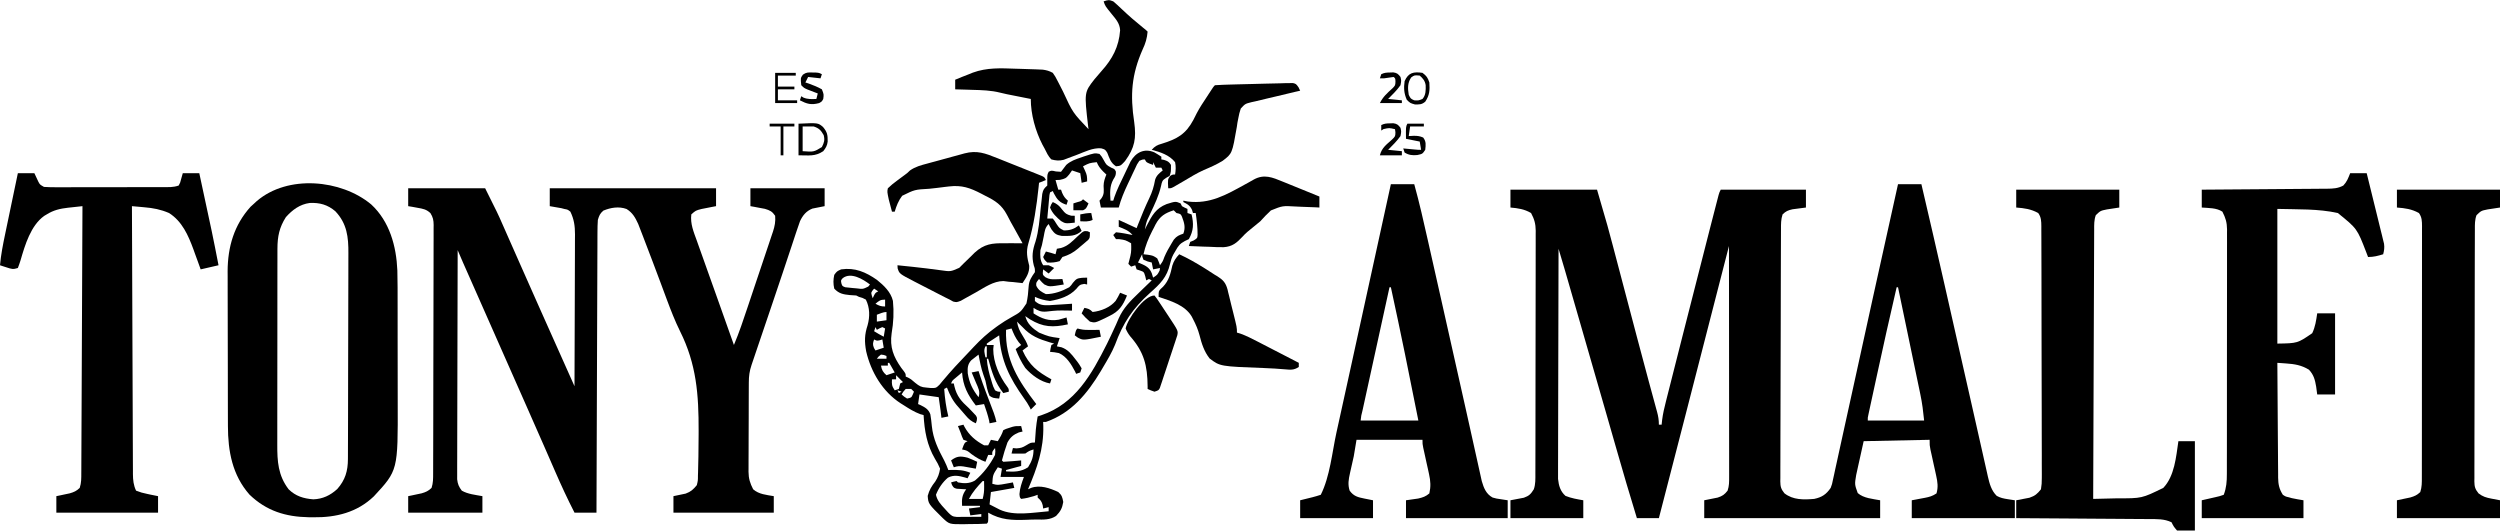<?xml version="1.0" encoding="UTF-8"?>
<svg version="1.1" xmlns="http://www.w3.org/2000/svg" width="1819" height="386">
<path d="M0 0 C5.61 0 11.22 0 17 0 C22.739 24.483 28.381 48.986 33.934 73.512 C34.16 74.513 34.16 74.513 34.391 75.534 C36.426 84.519 38.458 93.505 40.489 102.491 C42.063 109.454 43.638 116.418 45.213 123.381 C45.445 124.408 45.445 124.408 45.682 125.455 C47.372 132.925 49.063 140.395 50.757 147.865 C50.98 148.849 50.98 148.849 51.208 149.853 C51.947 153.113 52.687 156.373 53.426 159.634 C55.115 167.08 56.794 174.528 58.464 181.978 C59.476 186.485 60.494 190.991 61.513 195.496 C61.98 197.569 62.445 199.643 62.907 201.718 C63.535 204.539 64.173 207.357 64.813 210.175 C64.992 210.99 65.17 211.804 65.355 212.643 C66.559 217.887 67.884 222.916 71.828 226.801 C74.469 228.259 76.774 228.727 79.75 229.188 C81.483 229.456 83.215 229.724 85 230 C85 234.29 85 238.58 85 243 C60.25 243 35.5 243 10 243 C10 238.71 10 234.42 10 230 C11.048 229.807 12.096 229.613 13.176 229.414 C14.555 229.151 15.934 228.888 17.312 228.625 C18.003 228.499 18.693 228.372 19.404 228.242 C22.837 227.579 25.052 226.965 28 225 C29.299 220.405 28.807 216.821 27.785 212.211 C27.511 210.94 27.237 209.669 26.955 208.359 C26.658 207.031 26.361 205.703 26.062 204.375 C25.485 201.759 24.916 199.141 24.348 196.523 C24.09 195.368 23.832 194.212 23.567 193.021 C23 190 23 190 23 186 C7.16 186.33 -8.68 186.66 -25 187 C-25.99 191.476 -26.98 195.951 -28 200.562 C-28.313 201.961 -28.626 203.359 -28.949 204.799 C-29.193 205.919 -29.436 207.038 -29.688 208.191 C-29.939 209.328 -30.19 210.464 -30.449 211.635 C-31.59 218.475 -31.59 218.475 -29.312 224.75 C-25.007 228.565 -18.404 228.963 -13 230 C-13 234.29 -13 238.58 -13 243 C-55.24 243 -97.48 243 -141 243 C-141 238.71 -141 234.42 -141 230 C-137.745 229.349 -134.49 228.698 -131.234 228.047 C-127.732 226.913 -126.259 225.862 -124 223 C-122.826 219.478 -122.877 216.715 -122.88 212.996 C-122.879 212.278 -122.878 211.561 -122.877 210.822 C-122.876 208.413 -122.881 206.004 -122.886 203.595 C-122.887 201.87 -122.887 200.146 -122.886 198.421 C-122.886 193.734 -122.892 189.046 -122.899 184.358 C-122.905 179.461 -122.905 174.565 -122.907 169.668 C-122.91 160.393 -122.918 151.117 -122.928 141.842 C-122.939 131.283 -122.945 120.725 -122.95 110.166 C-122.96 88.444 -122.978 66.722 -123 45 C-123.195 45.759 -123.39 46.518 -123.591 47.3 C-133.417 85.517 -143.245 123.735 -153.082 161.949 C-154.172 166.185 -155.262 170.421 -156.352 174.656 C-162.216 197.443 -168.08 220.228 -174 243 C-179.28 243 -184.56 243 -190 243 C-195.215 226.126 -200.158 209.178 -205.02 192.2 C-207.053 185.101 -209.092 178.003 -211.131 170.905 C-211.616 169.216 -212.101 167.528 -212.586 165.84 C-218.786 144.247 -225.018 122.663 -231.253 101.081 C-232.122 98.072 -232.991 95.063 -233.86 92.055 C-235.235 87.293 -236.61 82.531 -237.986 77.77 C-238.493 76.014 -239 74.258 -239.507 72.503 C-240.206 70.081 -240.906 67.66 -241.606 65.239 C-241.805 64.547 -242.005 63.856 -242.21 63.144 C-243.77 57.752 -245.38 52.375 -247 47 C-247.07 69.175 -247.123 91.349 -247.155 113.524 C-247.171 123.82 -247.192 134.117 -247.226 144.413 C-247.256 153.387 -247.276 162.362 -247.282 171.337 C-247.286 176.088 -247.295 180.84 -247.317 185.591 C-247.338 190.066 -247.344 194.539 -247.339 199.014 C-247.34 200.654 -247.346 202.294 -247.358 203.934 C-247.373 206.179 -247.369 208.422 -247.361 210.666 C-247.365 212.548 -247.365 212.548 -247.369 214.468 C-246.865 219.295 -245.701 223.505 -241.938 226.812 C-237.704 228.524 -233.499 229.22 -229 230 C-229 234.29 -229 238.58 -229 243 C-246.49 243 -263.98 243 -282 243 C-282 238.71 -282 234.42 -282 230 C-278.745 229.382 -275.49 228.763 -272.234 228.145 C-268.387 226.783 -267.135 225.431 -265 222 C-263.667 218.214 -263.855 214.316 -263.86 210.353 C-263.857 209.579 -263.854 208.804 -263.851 208.006 C-263.842 205.409 -263.84 202.813 -263.839 200.216 C-263.834 198.354 -263.829 196.493 -263.824 194.632 C-263.811 189.574 -263.804 184.516 -263.8 179.458 C-263.797 176.298 -263.793 173.138 -263.788 169.978 C-263.775 160.092 -263.765 150.205 -263.761 140.318 C-263.757 128.905 -263.739 117.492 -263.71 106.079 C-263.688 97.257 -263.678 88.434 -263.677 79.612 C-263.676 74.343 -263.67 69.074 -263.652 63.805 C-263.636 58.848 -263.634 53.892 -263.642 48.935 C-263.643 47.117 -263.639 45.3 -263.629 43.482 C-263.616 40.997 -263.622 38.513 -263.633 36.028 C-263.624 35.312 -263.616 34.596 -263.608 33.858 C-263.658 28.798 -264.637 25.391 -267 21 C-271.869 18.136 -276.479 17.484 -282 17 C-282 12.71 -282 8.42 -282 4 C-261.21 4 -240.42 4 -219 4 C-210.907 31.746 -210.907 31.746 -207.372 45.219 C-207.116 46.194 -206.86 47.17 -206.596 48.174 C-206.2 49.679 -206.2 49.679 -205.797 51.215 C-205.228 53.369 -204.659 55.524 -204.09 57.678 C-202.605 63.298 -201.124 68.92 -199.644 74.541 C-197.3 83.444 -194.95 92.344 -192.6 101.245 C-191.74 104.508 -190.88 107.771 -190.02 111.034 C-187.275 121.448 -184.508 131.856 -181.689 142.25 C-181.429 143.214 -181.168 144.178 -180.899 145.17 C-179.676 149.689 -178.449 154.206 -177.211 158.72 C-176.782 160.304 -176.352 161.887 -175.923 163.471 C-175.726 164.182 -175.529 164.892 -175.326 165.625 C-174.438 168.919 -174 171.551 -174 175 C-173.34 175 -172.68 175 -172 175 C-171.879 173.866 -171.759 172.732 -171.635 171.563 C-171.053 166.936 -170.003 162.5 -168.845 157.988 C-168.627 157.119 -168.408 156.251 -168.183 155.357 C-167.459 152.484 -166.727 149.613 -165.996 146.742 C-165.48 144.701 -164.964 142.66 -164.448 140.618 C-163.069 135.162 -161.683 129.707 -160.296 124.253 C-159.153 119.754 -158.012 115.254 -156.872 110.754 C-150.294 84.794 -143.687 58.841 -137.007 32.907 C-136.5 30.938 -135.994 28.969 -135.487 26.999 C-134.567 23.425 -133.644 19.851 -132.719 16.277 C-132.453 15.246 -132.188 14.214 -131.914 13.151 C-131.674 12.226 -131.433 11.301 -131.186 10.347 C-130.979 9.549 -130.772 8.751 -130.559 7.928 C-130 6 -130 6 -129 4 C-108.54 4 -88.08 4 -67 4 C-67 8.29 -67 12.58 -67 17 C-70.255 17.423 -73.51 17.846 -76.766 18.27 C-80.026 19.006 -81.638 19.678 -84 22 C-85.217 25.65 -85.151 29.006 -85.154 32.806 C-85.158 33.609 -85.163 34.413 -85.167 35.241 C-85.181 37.942 -85.187 40.644 -85.193 43.345 C-85.201 45.278 -85.209 47.212 -85.218 49.145 C-85.244 55.5 -85.259 61.856 -85.273 68.211 C-85.279 70.397 -85.284 72.584 -85.29 74.77 C-85.311 83.861 -85.33 92.953 -85.341 102.044 C-85.357 115.083 -85.391 128.122 -85.448 141.161 C-85.486 150.325 -85.506 159.488 -85.511 168.652 C-85.515 174.128 -85.527 179.604 -85.559 185.079 C-85.589 190.229 -85.596 195.378 -85.584 200.528 C-85.584 202.419 -85.592 204.31 -85.609 206.201 C-85.632 208.782 -85.624 211.36 -85.608 213.94 C-85.622 214.69 -85.636 215.44 -85.65 216.212 C-85.59 220.127 -85.135 221.832 -82.653 224.922 C-76.363 229.848 -68.661 229.651 -61 229 C-55.431 227.845 -52.22 225.706 -49 221 C-47.966 218.221 -47.966 218.221 -47.36 215.134 C-46.949 213.295 -46.949 213.295 -46.53 211.418 C-46.233 210.025 -45.937 208.632 -45.641 207.238 C-45.307 205.72 -44.972 204.202 -44.636 202.684 C-43.859 199.167 -43.093 195.649 -42.331 192.129 C-40.849 185.291 -39.34 178.459 -37.83 171.626 C-35.403 160.632 -32.985 149.636 -30.574 138.639 C-30.417 137.923 -30.261 137.208 -30.099 136.47 C-29.301 132.832 -28.504 129.193 -27.707 125.554 C-25.039 113.379 -22.369 101.204 -19.698 89.03 C-19.236 86.926 -18.775 84.822 -18.313 82.718 C-12.262 55.134 -6.146 27.564 0 0 Z M-1 75 C-6.051 96.624 -10.846 118.302 -15.553 140.002 C-16.001 142.067 -16.45 144.132 -16.899 146.197 C-17.748 150.101 -18.593 154.006 -19.438 157.91 C-19.697 159.101 -19.956 160.293 -20.222 161.52 C-20.457 162.609 -20.692 163.698 -20.934 164.821 C-21.14 165.776 -21.347 166.732 -21.56 167.717 C-22.063 169.94 -22.063 169.94 -22 172 C-8.47 172 5.06 172 19 172 C18.344 165.44 17.589 159.275 16.234 152.878 C16.058 152.028 15.883 151.178 15.702 150.303 C15.128 147.531 14.546 144.762 13.965 141.992 C13.562 140.056 13.16 138.12 12.758 136.183 C11.706 131.116 10.647 126.049 9.587 120.983 C8.504 115.802 7.427 110.62 6.35 105.438 C4.239 95.29 2.121 85.145 0 75 C-0.33 75 -0.66 75 -1 75 Z " fill="#000000" transform="translate(1381,134)"/>
<path d="M0 0 C18.48 0 36.96 0 56 0 C65.187 18.373 65.187 18.373 68.453 25.824 C68.831 26.678 69.209 27.531 69.599 28.41 C70.819 31.168 72.035 33.928 73.25 36.688 C74.122 38.66 74.995 40.633 75.868 42.606 C77.678 46.695 79.487 50.786 81.293 54.877 C85.173 63.657 89.071 72.429 92.971 81.2 C94.118 83.78 95.264 86.361 96.409 88.942 C104.567 107.312 112.787 125.654 121 144 C121.07 128.623 121.123 113.245 121.155 97.867 C121.171 90.727 121.192 83.586 121.226 76.446 C121.256 70.22 121.276 63.994 121.282 57.768 C121.286 54.473 121.297 51.179 121.317 47.884 C121.339 44.2 121.342 40.516 121.341 36.832 C121.351 35.748 121.362 34.664 121.373 33.547 C121.348 27.33 120.704 22.635 118 17 C116.032 15.474 116.032 15.474 113.688 15.062 C112.949 14.868 112.21 14.673 111.449 14.473 C108.642 13.931 105.82 13.47 103 13 C103 8.71 103 4.42 103 0 C142.93 0 182.86 0 224 0 C224 4.29 224 8.58 224 13 C223.036 13.182 222.072 13.364 221.078 13.551 C219.183 13.928 219.183 13.928 217.25 14.312 C215.997 14.556 214.744 14.8 213.453 15.051 C209.172 16.166 209.172 16.166 206 19 C205.17 25.866 207.677 31.676 209.988 38.062 C210.403 39.236 210.818 40.409 211.245 41.617 C212.361 44.767 213.486 47.913 214.616 51.058 C215.777 54.294 216.924 57.535 218.073 60.775 C220.306 67.067 222.552 73.354 224.8 79.64 C226.468 84.31 228.124 88.985 229.777 93.66 C232.176 100.443 234.584 107.223 237 114 C240.857 104.897 243.941 95.539 247.078 86.172 C247.361 85.328 247.644 84.484 247.936 83.615 C249.431 79.161 250.922 74.706 252.41 70.25 C253.944 65.659 255.49 61.071 257.037 56.484 C258.231 52.942 259.416 49.396 260.599 45.85 C261.165 44.157 261.735 42.465 262.307 40.774 C263.106 38.413 263.892 36.048 264.677 33.683 C264.914 32.991 265.15 32.298 265.394 31.585 C266.698 27.607 267.38 24.184 267 20 C264.823 16.812 263.256 16.078 259.547 14.953 C258.294 14.721 257.041 14.489 255.75 14.25 C254.487 14.008 253.223 13.765 251.922 13.516 C250.958 13.345 249.993 13.175 249 13 C249 8.71 249 4.42 249 0 C266.82 0 284.64 0 303 0 C303 4.29 303 8.58 303 13 C300.038 13.586 297.076 14.172 294.113 14.758 C289.644 16.541 287.111 19.649 285.088 23.93 C284.239 26.164 283.482 28.412 282.75 30.688 C282.459 31.555 282.167 32.422 281.867 33.315 C280.899 36.206 279.95 39.103 279 42 C278.319 44.044 277.637 46.087 276.953 48.13 C275.456 52.605 273.966 57.082 272.48 61.561 C269.79 69.65 267.056 77.724 264.316 85.797 C263.957 86.855 263.957 86.855 263.591 87.935 C262.629 90.769 261.667 93.603 260.705 96.437 C258.175 103.889 255.652 111.343 253.129 118.797 C252.725 119.989 252.322 121.18 251.906 122.408 C251.537 123.499 251.168 124.59 250.787 125.714 C250.465 126.667 250.142 127.62 249.81 128.602 C248.312 133.038 247.846 136.735 247.839 141.39 C247.834 142.14 247.829 142.89 247.824 143.662 C247.809 146.145 247.802 148.627 247.797 151.109 C247.791 152.837 247.785 154.565 247.78 156.293 C247.769 159.917 247.763 163.542 247.76 167.167 C247.754 171.802 247.73 176.436 247.702 181.071 C247.683 184.641 247.678 188.212 247.676 191.782 C247.673 193.49 247.665 195.198 247.652 196.906 C247.635 199.302 247.637 201.697 247.644 204.093 C247.63 205.142 247.63 205.142 247.616 206.212 C247.658 211.242 248.734 214.602 251 219 C255.199 222.69 260.649 223.072 266 224 C266 227.96 266 231.92 266 236 C241.91 236 217.82 236 193 236 C193 232.04 193 228.08 193 224 C195.962 223.382 198.924 222.763 201.887 222.145 C205.737 220.729 207.4 219.166 210 216 C210.826 212.663 210.826 212.663 210.822 208.939 C210.861 207.896 210.861 207.896 210.9 206.833 C210.977 204.53 211.016 202.229 211.051 199.926 C211.089 198.299 211.127 196.673 211.165 195.046 C211.271 189.802 211.3 184.558 211.312 179.312 C211.316 178.42 211.32 177.528 211.323 176.609 C211.396 150.19 209.785 127.994 197.813 104.026 C194.129 96.581 191.152 88.904 188.25 81.129 C188.007 80.477 187.763 79.825 187.512 79.154 C186.28 75.849 185.053 72.542 183.83 69.234 C179.964 58.794 175.976 48.398 172 38 C171.682 37.164 171.363 36.327 171.035 35.466 C170.232 33.363 169.419 31.265 168.602 29.168 C168.185 28.092 167.768 27.016 167.338 25.907 C165.205 21.273 163.254 17.777 158.875 15.062 C153.282 13.026 147.375 14.01 142 16.25 C139.501 18.437 138.97 19.812 138 23 C137.806 25.928 137.715 28.76 137.722 31.688 C137.713 32.999 137.713 32.999 137.704 34.336 C137.687 37.264 137.684 40.192 137.681 43.12 C137.672 45.22 137.662 47.319 137.651 49.418 C137.623 55.118 137.608 60.818 137.595 66.518 C137.58 72.474 137.553 78.431 137.527 84.387 C137.48 95.667 137.444 106.947 137.411 118.227 C137.372 131.068 137.323 143.91 137.273 156.751 C137.169 183.167 137.08 209.584 137 236 C131.72 236 126.44 236 121 236 C115.933 226.098 111.299 216.084 106.867 205.884 C105.309 202.298 103.743 198.716 102.177 195.134 C101.355 193.253 100.533 191.371 99.712 189.489 C95.359 179.521 90.963 169.572 86.562 159.625 C85.768 157.828 84.973 156.031 84.179 154.234 C82.583 150.625 80.987 147.016 79.391 143.407 C75.425 134.439 71.463 125.469 67.5 116.5 C65.938 112.964 64.375 109.427 62.812 105.891 C62.424 105.011 62.035 104.132 61.635 103.226 C59.1 97.488 56.564 91.751 54.027 86.014 C52.274 82.048 50.52 78.082 48.767 74.115 C47.931 72.225 47.095 70.334 46.259 68.443 C45.099 65.822 43.94 63.2 42.781 60.578 C42.442 59.81 42.102 59.042 41.752 58.251 C41.432 57.528 41.112 56.805 40.783 56.06 C40.51 55.441 40.236 54.822 39.954 54.185 C38.62 51.13 37.312 48.064 36 45 C35.93 67.079 35.877 89.158 35.845 111.237 C35.829 121.488 35.808 131.74 35.774 141.991 C35.744 150.925 35.724 159.86 35.718 168.794 C35.714 173.525 35.705 178.257 35.683 182.988 C35.662 187.441 35.656 191.893 35.661 196.346 C35.66 197.981 35.654 199.616 35.642 201.25 C35.627 203.482 35.631 205.713 35.639 207.945 C35.635 209.818 35.635 209.818 35.631 211.73 C36.032 215.285 36.862 217.161 39 220 C43.455 222.565 49.007 223.068 54 224 C54 227.96 54 231.92 54 236 C36.18 236 18.36 236 0 236 C0 232.04 0 228.08 0 224 C1.338 223.727 1.338 223.727 2.703 223.449 C4.459 223.072 4.459 223.072 6.25 222.688 C7.41 222.444 8.57 222.2 9.766 221.949 C12.894 221.031 14.672 220.245 17 218 C18.206 214.382 18.148 211.074 18.147 207.308 C18.151 206.517 18.155 205.725 18.158 204.91 C18.169 202.25 18.173 199.59 18.177 196.93 C18.183 195.027 18.19 193.123 18.197 191.219 C18.214 186.042 18.225 180.864 18.233 175.686 C18.238 172.453 18.244 169.22 18.251 165.987 C18.27 155.876 18.284 145.764 18.292 135.653 C18.302 123.972 18.328 112.292 18.369 100.611 C18.399 91.588 18.414 82.564 18.417 73.541 C18.419 68.149 18.428 62.757 18.453 57.365 C18.477 52.294 18.481 47.223 18.471 42.153 C18.47 40.291 18.477 38.428 18.49 36.566 C18.508 34.026 18.501 31.487 18.488 28.946 C18.499 28.208 18.51 27.47 18.521 26.709 C18.476 23.152 18.076 21.123 16.185 18.075 C13.225 15.264 10.737 14.889 6.75 14.188 C5.487 13.954 4.223 13.721 2.922 13.48 C1.476 13.243 1.476 13.243 0 13 C0 8.71 0 4.42 0 0 Z " fill="#000000" transform="translate(297,137)"/>
<path d="M0 0 C13.373 12.374 18.293 30.343 19.031 48.064 C19.236 56.33 19.22 64.599 19.215 72.867 C19.217 74.877 19.221 76.887 19.224 78.897 C19.235 85.207 19.236 91.516 19.23 97.825 C19.224 104.278 19.236 110.731 19.257 117.184 C19.275 122.773 19.281 128.363 19.278 133.952 C19.276 137.269 19.28 140.585 19.292 143.902 C19.46 193.518 19.46 193.518 1.887 212.445 C-10.305 224.108 -25.561 227.849 -42.023 227.637 C-43.166 227.627 -44.308 227.616 -45.485 227.606 C-62.242 227.297 -76.188 223.047 -88.543 211.156 C-101.063 196.906 -104.23 179.603 -104.247 161.205 C-104.252 159.9 -104.257 158.595 -104.262 157.25 C-104.275 153.684 -104.282 150.117 -104.286 146.551 C-104.289 144.316 -104.293 142.081 -104.298 139.846 C-104.311 132.834 -104.321 125.823 -104.325 118.811 C-104.329 110.753 -104.347 102.696 -104.376 94.638 C-104.398 88.386 -104.408 82.134 -104.409 75.883 C-104.41 72.16 -104.416 68.437 -104.434 64.715 C-104.453 60.551 -104.449 56.388 -104.442 52.224 C-104.452 51.014 -104.461 49.804 -104.47 48.557 C-104.385 30.797 -99.734 14.953 -87.773 1.699 C-86.887 0.895 -86 0.09 -85.086 -0.738 C-84.485 -1.294 -83.885 -1.849 -83.266 -2.422 C-60.688 -21.792 -21.872 -18.226 0 0 Z M-62.086 9.262 C-66.83 16.665 -68.207 23.367 -68.22 32.111 C-68.222 32.775 -68.224 33.44 -68.227 34.124 C-68.233 36.337 -68.232 38.55 -68.231 40.763 C-68.234 42.355 -68.238 43.947 -68.241 45.539 C-68.25 49.856 -68.253 54.172 -68.253 58.488 C-68.254 61.187 -68.256 63.887 -68.259 66.586 C-68.268 76.011 -68.272 85.436 -68.271 94.861 C-68.271 103.634 -68.281 112.407 -68.297 121.179 C-68.31 128.722 -68.315 136.264 -68.315 143.807 C-68.315 148.307 -68.317 152.807 -68.328 157.307 C-68.338 161.541 -68.338 165.776 -68.33 170.01 C-68.329 171.559 -68.332 173.108 -68.338 174.657 C-68.383 186.94 -67.786 197.159 -60.086 207.262 C-54.97 212.284 -49.245 214.011 -42.148 214.574 C-35.26 214.348 -29.739 211.694 -24.691 207.074 C-18.883 200.516 -16.968 193.937 -16.939 185.356 C-16.935 184.662 -16.931 183.967 -16.928 183.251 C-16.917 180.924 -16.913 178.596 -16.909 176.269 C-16.903 174.6 -16.896 172.931 -16.889 171.262 C-16.868 165.78 -16.858 160.298 -16.848 154.816 C-16.844 152.927 -16.839 151.038 -16.835 149.148 C-16.816 140.27 -16.802 131.392 -16.794 122.514 C-16.784 112.277 -16.758 102.04 -16.717 91.803 C-16.687 83.884 -16.672 75.964 -16.669 68.045 C-16.667 63.318 -16.658 58.592 -16.632 53.865 C-16.609 49.415 -16.605 44.965 -16.615 40.514 C-16.616 38.887 -16.609 37.259 -16.596 35.631 C-16.501 23.796 -17.603 13.897 -26.109 4.957 C-31.638 0.215 -37.529 -1.407 -44.742 -1.051 C-51.922 -0.093 -57.376 3.969 -62.086 9.262 Z " fill="#000000" transform="translate(270.086,148.738)"/>
<path d="M0 0 C5.61 0 11.22 0 17 0 C20.741 13.495 23.815 27.116 26.883 40.777 C27.456 43.321 28.03 45.864 28.603 48.407 C29.818 53.795 31.031 59.183 32.243 64.572 C33.974 72.269 35.709 79.964 37.446 87.66 C43.022 112.377 48.586 137.096 54.09 161.829 C54.734 164.722 55.379 167.615 56.024 170.507 C56.229 171.424 56.434 172.341 56.644 173.286 C57.044 175.078 57.444 176.871 57.845 178.663 C58.978 183.741 60.103 188.821 61.223 193.902 C61.904 196.984 62.591 200.063 63.28 203.143 C63.59 204.536 63.897 205.93 64.202 207.324 C64.611 209.199 65.031 211.071 65.451 212.943 C65.68 213.977 65.909 215.011 66.144 216.076 C67.612 221.093 69.291 225.4 74 228 C76.803 228.783 76.803 228.783 79.75 229.188 C81.483 229.456 83.215 229.724 85 230 C85 234.29 85 238.58 85 243 C60.58 243 36.16 243 11 243 C11 238.71 11 234.42 11 230 C13.962 229.577 16.924 229.154 19.887 228.73 C23.271 227.936 25.355 227.273 28 225 C29.122 219.98 28.89 216.069 27.785 211.078 C27.511 209.806 27.237 208.534 26.955 207.223 C26.658 205.898 26.361 204.574 26.062 203.25 C25.486 200.631 24.917 198.011 24.348 195.391 C24.09 194.236 23.832 193.081 23.567 191.892 C23 189 23 189 23 186 C7.16 186 -8.68 186 -25 186 C-25.66 189.96 -26.32 193.92 -27 198 C-27.888 202.111 -28.793 206.213 -29.764 210.305 C-30.767 214.808 -31.453 218.489 -30 223 C-27.068 227.049 -24.04 227.792 -19.25 228.75 C-17.188 229.162 -15.125 229.575 -13 230 C-13 234.29 -13 238.58 -13 243 C-30.49 243 -47.98 243 -66 243 C-66 238.71 -66 234.42 -66 230 C-62.973 229.251 -59.945 228.503 -56.918 227.754 C-54.926 227.239 -52.952 226.651 -51 226 C-44.334 212.753 -42.748 195.073 -39.59 180.684 C-39.064 178.296 -38.538 175.908 -38.012 173.52 C-36.752 167.799 -35.494 162.078 -34.238 156.356 C-33.225 151.743 -32.21 147.13 -31.195 142.517 C-20.744 95.023 -10.349 47.517 0 0 Z M-1 75 C-3.739 87.499 -6.477 99.999 -9.214 112.499 C-10.485 118.302 -11.756 124.106 -13.028 129.909 C-14.254 135.504 -15.48 141.1 -16.704 146.696 C-17.173 148.836 -17.642 150.976 -18.111 153.115 C-18.766 156.101 -19.419 159.088 -20.072 162.074 C-20.269 162.968 -20.465 163.862 -20.667 164.783 C-21.593 168.361 -21.593 168.361 -22 172 C-8.14 172 5.72 172 20 172 C13.587 139.61 7.047 107.259 0 75 C-0.33 75 -0.66 75 -1 75 Z " fill="#000000" transform="translate(1012,134)"/>
<path d="M0 0 C3.96 0 7.92 0 12 0 C13.883 7.596 15.752 15.195 17.609 22.797 C18.242 25.383 18.88 27.967 19.521 30.552 C20.442 34.265 21.349 37.982 22.254 41.699 C22.688 43.432 22.688 43.432 23.131 45.2 C23.392 46.281 23.652 47.362 23.92 48.475 C24.153 49.424 24.386 50.372 24.627 51.349 C25.026 54.186 24.725 56.245 24 59 C20.123 60.193 17.084 61 13 61 C12.576 59.889 12.152 58.778 11.715 57.633 C5.04 40.337 5.04 40.337 -9 29 C-23.351 25.811 -38.305 26.42 -53 26 C-53 58.34 -53 90.68 -53 124 C-38.323 123.772 -38.323 123.772 -27.625 116.438 C-25.377 111.683 -24.761 107.202 -24 102 C-19.71 102 -15.42 102 -11 102 C-11 121.47 -11 140.94 -11 161 C-15.29 161 -19.58 161 -24 161 C-24.247 159.144 -24.495 157.287 -24.75 155.375 C-25.599 150.367 -26.469 146.826 -30 143 C-35.537 139.655 -40.372 138.884 -46.75 138.438 C-47.92 138.354 -49.091 138.27 -50.297 138.184 C-51.189 138.123 -52.081 138.062 -53 138 C-52.939 149.631 -52.862 161.262 -52.764 172.893 C-52.72 178.294 -52.68 183.694 -52.654 189.095 C-52.628 194.308 -52.587 199.521 -52.537 204.734 C-52.52 206.722 -52.509 208.71 -52.502 210.698 C-52.493 213.485 -52.465 216.271 -52.432 219.057 C-52.434 219.877 -52.435 220.697 -52.437 221.542 C-52.357 226.409 -51.685 229.779 -49 234 C-46.996 235.302 -46.996 235.302 -44.688 235.812 C-43.949 236.025 -43.21 236.238 -42.449 236.457 C-39.654 237.077 -36.824 237.529 -34 238 C-34 242.29 -34 246.58 -34 251 C-58.42 251 -82.84 251 -108 251 C-108 246.71 -108 242.42 -108 238 C-104.712 237.251 -101.424 236.503 -98.137 235.754 C-94.998 235.047 -94.998 235.047 -92 234 C-90.074 228.972 -89.711 224.284 -89.739 218.916 C-89.735 218.131 -89.732 217.346 -89.728 216.537 C-89.717 213.922 -89.721 211.307 -89.725 208.691 C-89.721 206.81 -89.716 204.929 -89.71 203.048 C-89.696 197.948 -89.696 192.849 -89.698 187.75 C-89.699 183.491 -89.695 179.231 -89.69 174.972 C-89.679 164.923 -89.678 154.874 -89.684 144.825 C-89.69 134.462 -89.678 124.1 -89.657 113.737 C-89.639 104.834 -89.633 95.931 -89.636 87.028 C-89.638 81.713 -89.636 76.399 -89.622 71.084 C-89.609 66.087 -89.611 61.09 -89.624 56.093 C-89.626 54.261 -89.624 52.428 -89.615 50.596 C-89.605 48.092 -89.613 45.588 -89.626 43.084 C-89.618 42.362 -89.611 41.64 -89.603 40.896 C-89.657 35.831 -90.696 32.421 -93 28 C-97.256 25.162 -103.03 25.398 -108 25 C-108 20.71 -108 16.42 -108 12 C-106.783 11.992 -105.567 11.984 -104.313 11.975 C-92.851 11.898 -81.388 11.81 -69.926 11.712 C-64.033 11.663 -58.14 11.616 -52.247 11.578 C-46.561 11.541 -40.875 11.495 -35.188 11.442 C-33.018 11.423 -30.848 11.408 -28.678 11.397 C-25.64 11.38 -22.602 11.351 -19.564 11.319 C-18.216 11.316 -18.216 11.316 -16.841 11.312 C-12.486 11.254 -8.919 11.134 -5 9 C-2.312 6.113 -1.531 3.827 0 0 Z " fill="#000000" transform="translate(1710,126)"/>
<path d="M0 0 C3.96 0 7.92 0 12 0 C12.944 2.018 13.888 4.036 14.832 6.055 C15.995 8.305 15.995 8.305 19 10 C22 10.19 24.906 10.262 27.906 10.243 C29.272 10.246 29.272 10.246 30.666 10.249 C33.682 10.252 36.699 10.242 39.715 10.23 C41.808 10.229 43.902 10.229 45.996 10.229 C50.386 10.228 54.777 10.219 59.168 10.206 C64.798 10.189 70.428 10.185 76.059 10.186 C80.383 10.185 84.708 10.18 89.032 10.173 C91.108 10.17 93.184 10.168 95.26 10.167 C98.162 10.165 101.063 10.156 103.965 10.145 C104.824 10.146 105.684 10.146 106.57 10.147 C107.362 10.142 108.154 10.138 108.971 10.134 C109.999 10.131 109.999 10.131 111.048 10.129 C113.167 9.989 114.989 9.688 117 9 C118.138 6.92 118.138 6.92 118.75 4.438 C119.162 2.973 119.575 1.509 120 0 C123.96 0 127.92 0 132 0 C141.713 44.983 141.713 44.983 146 67 C141.71 67.99 137.42 68.98 133 70 C132.42 68.384 131.84 66.767 131.242 65.102 C130.454 62.943 129.665 60.784 128.875 58.625 C128.496 57.564 128.117 56.503 127.727 55.41 C123.967 45.196 119.515 35.039 110 29 C103.963 26.397 98.526 25.359 92 24.812 C91.13 24.731 90.26 24.649 89.363 24.564 C87.243 24.366 85.122 24.182 83 24 C83.084 50.104 83.179 76.207 83.288 102.311 C83.338 114.431 83.384 126.551 83.422 138.671 C83.455 149.234 83.495 159.797 83.543 170.36 C83.568 175.954 83.59 181.547 83.603 187.141 C83.616 192.406 83.638 197.67 83.667 202.935 C83.676 204.867 83.682 206.8 83.684 208.732 C83.688 211.371 83.703 214.009 83.722 216.648 C83.719 217.795 83.719 217.795 83.716 218.965 C83.761 223.328 84.125 227.029 86 231 C88.864 232.132 91.153 232.816 94.125 233.375 C94.879 233.539 95.633 233.702 96.41 233.871 C98.269 234.271 100.134 234.639 102 235 C102 238.96 102 242.92 102 247 C77.58 247 53.16 247 28 247 C28 243.04 28 239.08 28 235 C28.892 234.818 29.784 234.636 30.703 234.449 C32.459 234.072 32.459 234.072 34.25 233.688 C35.41 233.444 36.57 233.2 37.766 232.949 C40.894 232.031 42.672 231.245 45 229 C46.238 225.286 46.153 221.839 46.158 217.971 C46.163 217.143 46.168 216.316 46.173 215.463 C46.189 212.681 46.197 209.899 46.205 207.116 C46.215 205.126 46.225 203.135 46.235 201.145 C46.262 195.732 46.283 190.319 46.303 184.906 C46.325 179.253 46.353 173.599 46.379 167.946 C46.429 157.236 46.474 146.526 46.517 135.817 C46.567 123.626 46.622 111.435 46.677 99.244 C46.791 74.163 46.898 49.081 47 24 C44.273 24.29 41.546 24.588 38.82 24.891 C37.668 25.012 37.668 25.012 36.493 25.135 C30.757 25.782 25.94 26.885 21 30 C20.403 30.352 19.806 30.704 19.191 31.066 C9.397 38.025 5.191 52.269 1.99 63.272 C1.409 65.208 0.714 67.109 0 69 C-3.552 70.184 -4.698 69.695 -8.188 68.562 C-9.539 68.131 -9.539 68.131 -10.918 67.691 C-11.605 67.463 -12.292 67.235 -13 67 C-12.309 59.345 -10.86 51.95 -9.277 44.434 C-8.88 42.522 -8.88 42.522 -8.475 40.571 C-7.776 37.212 -7.073 33.853 -6.369 30.495 C-5.648 27.057 -4.933 23.617 -4.217 20.178 C-2.816 13.451 -1.409 6.725 0 0 Z " fill="#000000" transform="translate(13,126)"/>
<path d="M0 0 C1.701 0.971 3.352 2.03 4.992 3.102 C4.992 3.762 4.992 4.422 4.992 5.102 C5.59 5.205 6.188 5.308 6.805 5.414 C9.494 6.259 10.505 6.675 11.992 9.102 C11.992 14.276 11.992 14.276 10.992 17.102 C10.208 17.535 9.425 17.968 8.617 18.414 C5.454 20.447 5.541 21.006 4.742 24.539 C3.155 31.495 0.154 37.684 -2.872 44.107 C-3.26 44.938 -3.647 45.769 -4.047 46.625 C-4.4 47.367 -4.752 48.108 -5.116 48.873 C-6.073 51.265 -6.577 53.565 -7.008 56.102 C-6.509 55.077 -6.01 54.052 -5.496 52.996 C-1.806 45.905 1.019 40.651 8.805 37.602 C15.347 35.538 15.347 35.538 18.992 37.102 C19.322 37.762 19.652 38.422 19.992 39.102 C22.009 40.235 22.009 40.235 23.992 41.102 C23.992 42.092 23.992 43.082 23.992 44.102 C24.982 44.432 25.972 44.762 26.992 45.102 C28.589 51.887 28.501 56.903 24.992 63.102 C24.038 63.554 23.084 64.006 22.102 64.473 C18.462 66.379 17.371 67.934 15.367 71.477 C14.543 72.88 14.543 72.88 13.703 74.312 C12.546 76.553 11.906 78.488 11.351 80.967 C9.038 90.952 4.156 95.63 -3.22 102.191 C-15.862 113.541 -22.834 123.955 -28.727 139.981 C-31.061 145.666 -34.186 150.89 -37.32 156.164 C-37.896 157.145 -38.472 158.126 -39.066 159.137 C-48.863 175.531 -60.552 189.676 -79.008 196.102 C-79.668 196.102 -80.328 196.102 -81.008 196.102 C-80.973 197.022 -80.938 197.942 -80.902 198.891 C-80.538 215.905 -85.415 229.609 -92.008 245.102 C-91.272 244.768 -90.536 244.434 -89.777 244.09 C-83.204 241.744 -76.089 244.27 -70.008 247.102 C-67.328 249.446 -67.058 250.838 -66.383 254.352 C-67.14 258.896 -68.408 261.218 -71.602 264.5 C-76.015 267.437 -80.637 267.188 -85.805 267.11 C-88.264 267.101 -90.707 267.203 -93.164 267.312 C-103.582 267.679 -111.775 267.454 -121.008 262.102 C-120.987 263.236 -120.967 264.37 -120.945 265.539 C-121.008 269.102 -121.008 269.102 -122.008 270.102 C-126.229 270.412 -130.464 270.38 -134.695 270.414 C-135.881 270.443 -137.066 270.472 -138.287 270.502 C-149.214 270.582 -149.214 270.582 -154.008 266.102 C-164.566 255.692 -164.566 255.692 -165.008 249.914 C-163.889 245.649 -162.211 242.917 -159.516 239.473 C-157.506 236.312 -156.589 233.816 -156.008 230.102 C-157.115 227.422 -158.165 225.379 -159.695 222.977 C-165.587 212.88 -167.334 202.704 -168.008 191.102 C-168.822 190.879 -169.637 190.656 -170.477 190.426 C-174.889 188.771 -178.568 186.472 -182.508 183.914 C-183.608 183.229 -183.608 183.229 -184.73 182.529 C-197.848 174.07 -206.343 159.69 -209.793 144.688 C-211.074 137.643 -211.005 132.542 -208.754 125.77 C-207.011 119.538 -207.076 112.925 -210.008 107.102 C-212.451 105.791 -212.451 105.791 -215.008 105.102 C-215.668 104.772 -216.328 104.442 -217.008 104.102 C-218.589 103.974 -220.173 103.873 -221.758 103.789 C-226.505 103.307 -229.64 102.736 -233.008 99.102 C-233.804 95.61 -233.763 92.598 -233.008 89.102 C-231.07 86.477 -231.07 86.477 -228.008 85.102 C-217.891 83.64 -210.075 87.069 -201.926 92.75 C-196.868 96.826 -191.849 101.552 -190.312 108.035 C-189.513 116.084 -189.876 123.7 -191.258 131.664 C-192.686 141.651 -189.967 148.599 -184.258 156.727 C-183.644 157.523 -183.031 158.32 -182.398 159.141 C-181.008 161.102 -181.008 161.102 -181.008 163.102 C-180.203 163.442 -180.203 163.442 -179.383 163.789 C-177.008 165.102 -177.008 165.102 -174.07 167.664 C-171.005 170.104 -169.806 170.824 -166.008 171.102 C-164.903 171.209 -163.798 171.316 -162.66 171.426 C-158.938 171.436 -158.938 171.436 -156.445 169.039 C-155.641 168.07 -154.837 167.1 -154.008 166.102 C-153.062 164.997 -152.114 163.894 -151.164 162.793 C-150.66 162.198 -150.156 161.602 -149.637 160.989 C-146.694 157.58 -143.596 154.316 -140.508 151.039 C-139.865 150.356 -139.221 149.674 -138.559 148.97 C-137.295 147.631 -136.029 146.292 -134.762 144.956 C-133.668 143.8 -132.578 142.641 -131.492 141.478 C-126.433 136.073 -121.222 131.314 -115.195 127.039 C-114.614 126.623 -114.033 126.208 -113.434 125.78 C-110.403 123.651 -107.353 121.71 -104.109 119.922 C-97.353 116.149 -97.353 116.149 -93.176 109.904 C-92.214 105.778 -91.827 101.712 -91.562 97.492 C-91.245 93.1 -89.517 90.713 -87.008 87.102 C-86.982 84.592 -86.982 84.592 -87.82 82.227 C-89.438 75.777 -88.713 71.107 -86.582 64.879 C-84.171 56.958 -83.629 48.655 -82.778 40.45 C-82.553 38.313 -82.313 36.178 -82.07 34.043 C-81.938 32.782 -81.805 31.52 -81.668 30.221 C-80.968 26.914 -80.38 26.28 -78.008 24.102 C-78.008 22.782 -78.008 21.462 -78.008 20.102 C-78.008 16.102 -78.008 16.102 -76.945 14.039 C-75.008 13.102 -75.008 13.102 -71.695 13.852 C-70.478 13.934 -69.262 14.017 -68.008 14.102 C-66.724 12.446 -65.446 10.784 -64.207 9.094 C-61.015 6.202 -57.48 5.05 -53.445 3.664 C-52.7 3.406 -51.955 3.147 -51.188 2.881 C-43.554 0.39 -43.554 0.39 -40.008 1.102 C-38.383 3 -38.383 3 -37.008 5.477 C-34.988 9.176 -34.988 9.176 -31.383 11.141 C-29.008 12.102 -29.008 12.102 -28.074 14.004 C-27.993 16.557 -28.577 17.531 -29.945 19.664 C-32.714 24.697 -32.379 29.497 -32.008 35.102 C-31.348 35.102 -30.688 35.102 -30.008 35.102 C-29.734 34.234 -29.46 33.367 -29.177 32.473 C-27.251 26.919 -24.613 21.709 -22.07 16.414 C-21.263 14.704 -21.263 14.704 -20.439 12.959 C-19.917 11.868 -19.394 10.777 -18.855 9.652 C-18.381 8.659 -17.907 7.665 -17.418 6.642 C-13.782 0.092 -7.388 -3.306 0 0 Z M-7.008 5.102 C-8.922 5.162 -8.922 5.162 -11.008 6.102 C-12.742 8.643 -12.742 8.643 -14.172 11.859 C-15.019 13.634 -15.019 13.634 -15.883 15.445 C-16.17 16.067 -16.458 16.688 -16.754 17.328 C-17.623 19.205 -18.512 21.072 -19.406 22.938 C-22.087 28.619 -24.401 34.036 -26.008 40.102 C-30.298 40.102 -34.588 40.102 -39.008 40.102 C-39.338 38.452 -39.668 36.802 -40.008 35.102 C-39.533 34.524 -39.059 33.947 -38.57 33.352 C-36.438 30.281 -36.897 28.007 -37.035 24.363 C-36.999 21.35 -36.144 18.871 -35.008 16.102 C-36.183 14.988 -36.183 14.988 -37.383 13.852 C-39.573 11.557 -40.835 9.98 -42.008 7.102 C-47.316 7.683 -47.316 7.683 -52.008 10.102 C-51.513 11.174 -51.018 12.247 -50.508 13.352 C-49.121 16.356 -49.008 17.561 -49.008 21.102 C-50.328 21.432 -51.648 21.762 -53.008 22.102 C-53.503 18.637 -53.503 18.637 -54.008 15.102 C-55.988 14.442 -57.968 13.782 -60.008 13.102 C-60.688 14.071 -61.369 15.04 -62.07 16.039 C-64.399 18.883 -64.961 19.091 -68.82 19.977 C-69.872 20.018 -70.924 20.059 -72.008 20.102 C-71.018 23.567 -71.018 23.567 -70.008 27.102 C-69.348 27.102 -68.688 27.102 -68.008 27.102 C-67.606 28.246 -67.606 28.246 -67.195 29.414 C-66.064 31.975 -65.096 33.298 -63.008 35.102 C-63.503 36.587 -63.503 36.587 -64.008 38.102 C-68.998 36.483 -70.794 34.401 -73.195 29.852 C-73.597 28.985 -73.597 28.985 -74.008 28.102 C-74.668 28.432 -75.328 28.762 -76.008 29.102 C-76.476 31.035 -76.476 31.035 -76.641 33.355 C-76.766 34.636 -76.766 34.636 -76.895 35.943 C-76.973 36.841 -77.052 37.739 -77.133 38.664 C-77.219 39.566 -77.306 40.467 -77.395 41.396 C-77.607 43.631 -77.811 45.866 -78.008 48.102 C-76.688 48.102 -75.368 48.102 -74.008 48.102 C-72.586 49.852 -72.586 49.852 -71.258 52.102 C-69.194 55.149 -69.194 55.149 -66.02 56.738 C-61.612 56.846 -58.49 55.713 -55.008 53.102 C-54.018 55.082 -54.018 55.082 -53.008 57.102 C-57.4 61.177 -61.894 60.816 -67.633 60.738 C-71.505 60.008 -72.582 59.227 -74.883 56.102 C-76.188 53.852 -76.188 53.852 -77.008 52.102 C-79.753 54.847 -79.824 57.253 -80.57 61.039 C-81.938 67.893 -81.938 67.893 -83.008 71.102 C-83.239 75.348 -83.34 78.458 -81.008 82.102 C-79.688 82.102 -78.368 82.102 -77.008 82.102 C-74.758 83.102 -74.758 83.102 -73.008 84.102 C-74.328 85.422 -75.648 86.742 -77.008 88.102 C-78.328 87.112 -79.648 86.122 -81.008 85.102 C-81.47 89.023 -81.47 89.023 -79.336 90.84 C-76.572 92.338 -74.878 92.412 -71.758 92.289 C-70.866 92.262 -69.974 92.235 -69.055 92.207 C-68.041 92.155 -68.041 92.155 -67.008 92.102 C-66.678 93.422 -66.348 94.742 -66.008 96.102 C-76.539 97.823 -76.539 97.823 -80.141 96.055 C-81.758 94.664 -81.758 94.664 -84.008 92.102 C-86.187 94.769 -86.187 94.769 -86.008 97.039 C-84.394 100.368 -82.269 101.471 -79.008 103.102 C-73.102 103.102 -67.169 100.93 -62.008 98.102 C-60.519 96.588 -60.519 96.588 -59.383 94.914 C-56.815 91.873 -56.402 91.673 -52.695 91.227 C-51.478 91.185 -50.262 91.144 -49.008 91.102 C-49.008 92.752 -49.008 94.402 -49.008 96.102 C-49.688 95.957 -50.369 95.813 -51.07 95.664 C-54.539 96.181 -54.725 96.713 -56.883 99.289 C-61.995 104.747 -68.82 106.846 -76.008 108.102 C-79.977 107.68 -83.365 106.715 -87.008 105.102 C-87.008 106.092 -87.008 107.082 -87.008 108.102 C-83.801 111.154 -80.929 111.277 -76.707 111.176 C-74.702 111.063 -72.698 110.934 -70.695 110.789 C-69.155 110.697 -69.155 110.697 -67.584 110.604 C-65.057 110.451 -62.533 110.283 -60.008 110.102 C-60.008 111.752 -60.008 113.402 -60.008 115.102 C-60.926 115.09 -61.843 115.078 -62.789 115.066 C-70.683 114.938 -70.683 114.938 -78.508 115.789 C-82.619 116.156 -84.553 115.261 -88.008 113.102 C-88.008 114.422 -88.008 115.742 -88.008 117.102 C-82.104 120.995 -76.789 122.904 -69.656 121.707 C-67.755 121.24 -65.878 120.68 -64.008 120.102 C-63.678 121.752 -63.348 123.402 -63.008 125.102 C-73.841 127.462 -81.121 127.244 -90.633 121.414 C-91.766 120.655 -92.894 119.889 -94.008 119.102 C-92.645 124.723 -88.71 128.081 -84.008 131.102 C-76.719 134.039 -76.719 134.039 -69.008 135.102 C-69.998 138.072 -69.998 138.072 -71.008 141.102 C-69.894 141.328 -68.78 141.555 -67.633 141.789 C-62.904 143.512 -60.426 146.729 -57.445 150.602 C-56.992 151.184 -56.538 151.766 -56.071 152.366 C-54.816 154.07 -54.816 154.07 -53.008 157.102 C-53.338 158.092 -53.668 159.082 -54.008 160.102 C-54.998 160.432 -55.988 160.762 -57.008 161.102 C-57.264 160.547 -57.521 159.993 -57.785 159.422 C-60.519 154.233 -64.009 148.399 -69.535 146.008 C-71.714 145.54 -73.784 145.215 -76.008 145.102 C-75.633 142.664 -75.633 142.664 -75.008 140.102 C-74.348 139.772 -73.688 139.442 -73.008 139.102 C-73.998 138.822 -74.988 138.542 -76.008 138.254 C-84.107 135.841 -90.146 133.46 -96.008 127.102 C-96.833 126.297 -97.658 125.493 -98.508 124.664 C-99.003 124.148 -99.498 123.633 -100.008 123.102 C-99.433 127.111 -98.174 129.821 -96.008 133.227 C-94.311 135.91 -93.015 138.079 -92.008 141.102 C-93.328 142.092 -94.648 143.082 -96.008 144.102 C-91.149 154.897 -85.123 159.546 -75.008 165.102 C-75.338 166.092 -75.668 167.082 -76.008 168.102 C-82.814 166.929 -89.546 161.898 -94.02 156.816 C-96.959 152.5 -99.143 147.97 -101.008 143.102 C-99.688 142.112 -98.368 141.122 -97.008 140.102 C-97.606 139.421 -98.204 138.74 -98.82 138.039 C-101.244 134.785 -102.533 131.862 -104.008 128.102 C-105.328 128.432 -106.648 128.762 -108.008 129.102 C-108.761 151.111 -98.967 166.167 -86.008 183.102 C-87.328 184.422 -88.648 185.742 -90.008 187.102 C-90.279 186.525 -90.551 185.949 -90.831 185.355 C-92.013 183.091 -93.34 181.116 -94.836 179.047 C-105.505 164.067 -111.708 151.606 -113.008 133.102 C-114.511 134.077 -116.01 135.057 -117.508 136.039 C-118.343 136.584 -119.178 137.13 -120.039 137.691 C-120.689 138.157 -121.338 138.622 -122.008 139.102 C-122.008 139.432 -122.008 139.762 -122.008 140.102 C-120.358 140.102 -118.708 140.102 -117.008 140.102 C-117.111 141.112 -117.214 142.123 -117.32 143.164 C-117.303 152.795 -112.852 162.917 -107.145 170.465 C-106.008 172.102 -106.008 172.102 -106.008 174.102 C-107.328 174.432 -108.648 174.762 -110.008 175.102 C-116.108 167.555 -118.462 159.284 -121.008 150.102 C-121.338 150.102 -121.668 150.102 -122.008 150.102 C-121.668 155.654 -120.365 160.745 -118.695 166.039 C-118.495 166.714 -118.294 167.389 -118.087 168.084 C-117.422 170.24 -117.422 170.24 -116.008 173.102 C-113.953 174.152 -113.953 174.152 -112.008 174.102 C-112.338 175.752 -112.668 177.402 -113.008 179.102 C-117.611 178.667 -117.611 178.667 -120.008 177.102 C-121.606 173.576 -122.22 169.877 -123.008 166.102 C-123.503 164.572 -124.022 163.05 -124.57 161.539 C-126.196 156.816 -127.136 152.012 -128.008 147.102 C-129.166 147.981 -130.309 148.881 -131.445 149.789 C-132.402 150.537 -132.402 150.537 -133.379 151.301 C-135.997 154.196 -136.069 156.882 -135.879 160.68 C-134.739 167.703 -132.393 172.517 -128.008 178.102 C-126.616 173.925 -128.301 171.267 -129.945 167.414 C-130.236 166.712 -130.527 166.01 -130.826 165.287 C-131.545 163.555 -132.275 161.828 -133.008 160.102 C-131.358 159.772 -129.708 159.442 -128.008 159.102 C-127.608 160.333 -127.209 161.564 -126.797 162.832 C-124.458 169.851 -121.779 176.744 -119.148 183.658 C-118.759 184.688 -118.37 185.717 -117.969 186.777 C-117.44 188.168 -117.44 188.168 -116.9 189.587 C-116.133 191.75 -115.514 193.866 -115.008 196.102 C-116.658 196.432 -118.308 196.762 -120.008 197.102 C-120.162 196.143 -120.162 196.143 -120.32 195.164 C-121.247 191.037 -122.624 187.095 -124.008 183.102 C-125.988 183.432 -127.968 183.762 -130.008 184.102 C-135.955 176.302 -139.309 169.961 -140.008 160.102 C-141.157 161.056 -142.302 162.015 -143.445 162.977 C-144.083 163.51 -144.721 164.044 -145.379 164.594 C-147.116 166.024 -147.116 166.024 -148.008 168.102 C-147.348 168.102 -146.688 168.102 -146.008 168.102 C-145.884 168.731 -145.76 169.36 -145.633 170.008 C-143.837 177.46 -140.587 181.057 -135.008 186.102 C-133.795 187.327 -132.605 188.576 -131.445 189.852 C-130.701 190.648 -130.701 190.648 -129.941 191.461 C-129.008 193.102 -129.008 193.102 -129.355 195.305 C-129.571 195.898 -129.786 196.491 -130.008 197.102 C-133.256 195.704 -135.122 194.116 -137.383 191.414 C-139.966 188.329 -139.966 188.329 -142.652 185.336 C-146.631 181.025 -148.904 176.56 -151.008 171.102 C-151.668 171.432 -152.328 171.762 -153.008 172.102 C-152.521 178.95 -151.648 185.432 -150.008 192.102 C-151.658 192.432 -153.308 192.762 -155.008 193.102 C-155.236 191.246 -155.464 189.391 -155.691 187.535 C-156.101 184.387 -156.559 181.245 -157.008 178.102 C-161.628 177.442 -166.248 176.782 -171.008 176.102 C-171.338 178.412 -171.668 180.722 -172.008 183.102 C-171.454 183.335 -170.899 183.568 -170.328 183.809 C-166.905 185.532 -164.499 186.805 -163.102 190.496 C-162.609 193.364 -162.27 196.204 -162.008 199.102 C-161.029 208.671 -157.341 215.996 -152.891 224.366 C-151.777 226.556 -150.861 228.799 -150.008 231.102 C-149.356 231.078 -148.703 231.055 -148.031 231.031 C-142.921 230.926 -138.804 231.082 -134.008 233.102 C-134.668 234.422 -135.328 235.742 -136.008 237.102 C-136.576 236.922 -137.145 236.743 -137.73 236.559 C-142.17 235.336 -145.975 234.407 -150.293 236.652 C-154.179 239.936 -157.165 244.386 -159.008 249.102 C-158.089 253.435 -155.46 256.15 -152.508 259.352 C-151.714 260.223 -150.92 261.094 -150.102 261.992 C-147.927 264.183 -147.006 265.047 -143.945 265.215 C-142.704 265.207 -142.704 265.207 -141.438 265.199 C-140.094 265.194 -140.094 265.194 -138.723 265.189 C-137.786 265.181 -136.848 265.173 -135.883 265.164 C-134.465 265.157 -134.465 265.157 -133.02 265.15 C-130.682 265.139 -128.345 265.122 -126.008 265.102 C-126.008 264.442 -126.008 263.782 -126.008 263.102 C-128.648 263.432 -131.288 263.762 -134.008 264.102 C-134.338 262.452 -134.668 260.802 -135.008 259.102 C-132.368 258.772 -129.728 258.442 -127.008 258.102 C-127.008 257.772 -127.008 257.442 -127.008 257.102 C-131.298 257.102 -135.588 257.102 -140.008 257.102 C-140.303 252.079 -139.993 249.206 -137.008 245.102 C-137.948 245.063 -137.948 245.063 -138.906 245.023 C-139.724 244.967 -140.541 244.91 -141.383 244.852 C-142.195 244.805 -143.007 244.759 -143.844 244.711 C-146.008 244.102 -146.008 244.102 -147.297 242.055 C-147.531 241.41 -147.766 240.766 -148.008 240.102 C-146.07 239.539 -146.07 239.539 -144.008 239.102 C-143.678 239.432 -143.348 239.762 -143.008 240.102 C-138.554 240.959 -134.625 241.027 -130.625 238.738 C-124.583 233.654 -119.572 227.143 -116.008 220.102 C-115.718 217.358 -115.718 217.358 -116.008 215.102 C-118.193 217.778 -118.193 217.778 -118.008 220.102 C-118.998 220.102 -119.988 220.102 -121.008 220.102 C-121.668 221.752 -122.328 223.402 -123.008 225.102 C-126.884 223.724 -129.887 221.909 -133.195 219.477 C-136.299 216.914 -136.299 216.914 -140.008 216.102 C-138.258 211.227 -138.258 211.227 -136.008 210.102 C-136.998 209.772 -137.988 209.442 -139.008 209.102 C-140.07 206.852 -140.07 206.852 -141.008 204.102 C-141.379 203.173 -141.75 202.245 -142.133 201.289 C-142.422 200.567 -142.71 199.845 -143.008 199.102 C-141.688 198.772 -140.368 198.442 -139.008 198.102 C-138.763 198.598 -138.518 199.094 -138.266 199.605 C-134.838 205.835 -130.249 209.716 -124.008 213.102 C-123.018 213.102 -122.028 213.102 -121.008 213.102 C-120.348 211.782 -119.688 210.462 -119.008 209.102 C-117.358 209.432 -115.708 209.762 -114.008 210.102 C-112.345 207.427 -111.008 205.102 -110.008 202.102 C-108.082 201.152 -108.082 201.152 -105.695 200.414 C-104.915 200.163 -104.136 199.911 -103.332 199.652 C-101.008 199.102 -101.008 199.102 -97.008 199.102 C-96.678 200.422 -96.348 201.742 -96.008 203.102 C-96.895 203.308 -97.782 203.514 -98.695 203.727 C-102.759 205.414 -104.925 207.305 -107.008 211.102 C-108.569 215.378 -109.84 219.703 -111.008 224.102 C-110.678 224.432 -110.348 224.762 -110.008 225.102 C-107.817 225.011 -105.629 224.855 -103.445 224.664 C-101.649 224.511 -101.649 224.511 -99.816 224.355 C-98.89 224.272 -97.963 224.188 -97.008 224.102 C-97.008 225.422 -97.008 226.742 -97.008 228.102 C-100.638 229.092 -104.268 230.082 -108.008 231.102 C-108.008 231.432 -108.008 231.762 -108.008 232.102 C-102.047 232.467 -97.187 232.453 -92.008 229.102 C-89.265 224.817 -88.008 221.195 -88.008 216.102 C-91.258 217.189 -91.258 217.189 -94.008 219.102 C-95.694 219.174 -97.383 219.185 -99.07 219.164 C-99.989 219.155 -100.909 219.146 -101.855 219.137 C-102.566 219.125 -103.276 219.114 -104.008 219.102 C-103.678 217.782 -103.348 216.462 -103.008 215.102 C-102.162 215.184 -101.317 215.267 -100.445 215.352 C-97.115 215.109 -96.048 214.75 -93.32 213.102 C-90.008 211.102 -90.008 211.102 -87.008 211.102 C-86.947 210.233 -86.887 209.364 -86.824 208.469 C-86.74 207.316 -86.657 206.164 -86.57 204.977 C-86.489 203.84 -86.408 202.703 -86.324 201.531 C-86.031 198.348 -85.577 195.246 -85.008 192.102 C-84.129 191.815 -83.25 191.529 -82.344 191.234 C-57.597 182.831 -45.777 161.498 -34.565 139.237 C-32.623 135.293 -30.746 131.326 -28.938 127.32 C-28.622 126.636 -28.307 125.952 -27.982 125.248 C-27.303 123.751 -26.651 122.242 -26.02 120.725 C-22.665 113.194 -17.61 108.119 -11.695 102.477 C-10.764 101.568 -9.833 100.659 -8.873 99.723 C-6.596 97.504 -4.307 95.297 -2.008 93.102 C-2.668 92.772 -3.328 92.442 -4.008 92.102 C-4.998 92.597 -4.998 92.597 -6.008 93.102 C-6.348 91.678 -6.348 91.678 -6.695 90.227 C-7.678 86.905 -7.678 86.905 -10.57 85.914 C-11.375 85.646 -12.179 85.378 -13.008 85.102 C-13.338 84.112 -13.668 83.122 -14.008 82.102 C-14.998 82.432 -15.988 82.762 -17.008 83.102 C-17.668 82.442 -18.328 81.782 -19.008 81.102 C-18.545 79.152 -18.073 77.204 -17.523 75.277 C-16.781 72.146 -16.874 69.307 -17.008 66.102 C-21.139 63.75 -21.139 63.75 -25.758 63.102 C-26.5 63.102 -27.243 63.102 -28.008 63.102 C-28.668 62.112 -29.328 61.122 -30.008 60.102 C-29.018 59.112 -29.018 59.112 -28.008 58.102 C-23.95 58.484 -19.993 59.256 -16.008 60.102 C-18.733 56.736 -22.076 55.659 -26.008 54.102 C-26.008 52.452 -26.008 50.802 -26.008 49.102 C-21.718 51.082 -17.428 53.062 -13.008 55.102 C-12.644 54.17 -12.281 53.238 -11.906 52.277 C-9.368 45.827 -6.762 39.479 -3.758 33.227 C-1.644 28.781 -0.418 24.801 0.426 19.98 C1.398 16.755 3.428 15.194 5.992 13.102 C5.662 12.442 5.332 11.782 4.992 11.102 C3.672 11.102 2.352 11.102 0.992 11.102 C0.002 9.122 0.002 9.122 -1.008 7.102 C-1.008 7.762 -1.008 8.422 -1.008 9.102 C-5.883 7.352 -5.883 7.352 -7.008 5.102 Z M13.992 42.102 C7.584 44.16 4.037 46.392 0.796 52.348 C0.213 53.525 0.213 53.525 -0.383 54.727 C-1.015 55.929 -1.015 55.929 -1.66 57.156 C-4.485 62.663 -6.641 68.047 -8.008 74.102 C-6.368 74.287 -6.368 74.287 -4.695 74.477 C-1.008 75.102 -1.008 75.102 1.992 77.102 C3.18 79.727 3.18 79.727 3.992 82.102 C6.069 79.213 6.069 79.213 7.18 76.102 C8.634 72.655 10.433 69.49 12.367 66.289 C12.932 65.354 13.496 64.42 14.078 63.457 C16.238 60.799 17.832 60.238 20.992 59.102 C22.744 54.504 21.62 51.14 19.977 46.738 C19.023 44.751 19.023 44.751 15.992 44.102 C15.332 43.442 14.672 42.782 13.992 42.102 Z M-9.008 74.102 C-9.998 76.082 -10.988 78.062 -12.008 80.102 C-11.465 80.309 -10.922 80.517 -10.363 80.73 C-6.334 82.465 -3.744 83.675 -2.008 87.852 C-1.678 88.924 -1.348 89.997 -1.008 91.102 C2.104 89.116 2.104 89.116 3.742 85.914 C3.825 85.316 3.907 84.718 3.992 84.102 C2.342 84.432 0.692 84.762 -1.008 85.102 C-1.338 83.452 -1.668 81.802 -2.008 80.102 C-2.977 79.854 -3.947 79.607 -4.945 79.352 C-5.956 78.939 -6.967 78.527 -8.008 78.102 C-8.883 75.977 -8.883 75.977 -9.008 74.102 Z M-13.008 80.102 C-12.008 82.102 -12.008 82.102 -12.008 82.102 Z M-226.812 91.469 C-228.247 93.052 -228.247 93.052 -227.82 95.227 C-227.164 97.291 -227.164 97.291 -225.008 98.102 C-223.221 98.331 -221.428 98.512 -219.633 98.664 C-218.676 98.748 -217.72 98.832 -216.734 98.918 C-212.16 99.507 -212.16 99.507 -208.258 97.602 C-207.845 97.107 -207.433 96.612 -207.008 96.102 C-212.084 92.259 -220.777 86.896 -226.812 91.469 Z M-204.008 99.102 C-206.315 101.817 -206.315 101.817 -205.633 104.289 C-205.427 104.887 -205.22 105.485 -205.008 106.102 C-204.719 105.462 -204.43 104.823 -204.133 104.164 C-203.008 102.102 -203.008 102.102 -201.008 101.102 C-201.998 100.442 -202.988 99.782 -204.008 99.102 Z M-203.008 110.102 C-200.36 111.562 -199.113 112.102 -196.008 112.102 C-196.008 110.452 -196.008 108.802 -196.008 107.102 C-199.525 107.102 -200.379 107.926 -203.008 110.102 Z M-202.008 118.102 C-202.008 119.752 -202.008 121.402 -202.008 123.102 C-198.543 122.607 -198.543 122.607 -195.008 122.102 C-195.008 120.122 -195.008 118.142 -195.008 116.102 C-197.361 116.102 -199.802 117.35 -202.008 118.102 Z M-203.008 127.102 C-203.338 128.092 -203.668 129.082 -204.008 130.102 C-200.561 132.197 -200.561 132.197 -197.008 134.102 C-196.678 132.122 -196.348 130.142 -196.008 128.102 C-196.668 127.772 -197.328 127.442 -198.008 127.102 C-200.125 127.993 -200.125 127.993 -202.008 129.102 C-202.338 128.442 -202.668 127.782 -203.008 127.102 Z M-204.008 136.102 C-204.938 138.707 -205.157 139.744 -204.07 142.352 C-203.72 142.929 -203.369 143.507 -203.008 144.102 C-201.028 143.442 -199.048 142.782 -197.008 142.102 C-197.338 140.122 -197.668 138.142 -198.008 136.102 C-198.627 136.287 -199.245 136.473 -199.883 136.664 C-202.008 137.102 -202.008 137.102 -204.008 136.102 Z M-123.008 141.102 C-124.439 143.963 -123.608 146.035 -123.008 149.102 C-122.678 149.102 -122.348 149.102 -122.008 149.102 C-122.008 146.462 -122.008 143.822 -122.008 141.102 C-122.338 141.102 -122.668 141.102 -123.008 141.102 Z M-199.008 147.102 C-200.78 148.456 -200.78 148.456 -202.008 150.102 C-199.698 150.102 -197.388 150.102 -195.008 150.102 C-195.008 149.442 -195.008 148.782 -195.008 148.102 C-196.845 147.329 -196.845 147.329 -199.008 147.102 Z M-194.008 153.102 C-194.008 153.762 -194.008 154.422 -194.008 155.102 C-195.658 155.102 -197.308 155.102 -199.008 155.102 C-198.444 158.371 -197.508 159.927 -195.008 162.102 C-193.028 161.442 -191.048 160.782 -189.008 160.102 C-190.988 156.637 -190.988 156.637 -193.008 153.102 C-193.338 153.102 -193.668 153.102 -194.008 153.102 Z M-188.008 162.102 C-188.008 163.092 -188.008 164.082 -188.008 165.102 C-188.998 165.102 -189.988 165.102 -191.008 165.102 C-191.209 168.818 -191.16 169.874 -189.008 173.102 C-188.018 172.772 -187.028 172.442 -186.008 172.102 C-185.636 170.779 -185.302 169.444 -185.008 168.102 C-184.348 167.772 -183.688 167.442 -183.008 167.102 C-184.658 165.452 -186.308 163.802 -188.008 162.102 Z M-181.008 172.102 C-182.782 174.022 -182.782 174.022 -184.008 176.102 C-182.198 177.73 -182.198 177.73 -180.008 179.102 C-176.894 178.433 -176.894 178.433 -175.82 176.039 C-175.552 175.4 -175.284 174.76 -175.008 174.102 C-175.668 173.442 -176.328 172.782 -177.008 172.102 C-178.328 172.102 -179.648 172.102 -181.008 172.102 Z M-187.008 173.102 C-186.678 173.762 -186.348 174.422 -186.008 175.102 C-185.348 174.772 -184.688 174.442 -184.008 174.102 C-184.998 173.772 -185.988 173.442 -187.008 173.102 Z M-127.008 178.102 C-126.008 180.102 -126.008 180.102 -126.008 180.102 Z M-116.008 211.102 C-115.008 215.102 -115.008 215.102 -115.008 215.102 Z M-114.008 229.102 C-117.624 234.649 -117.624 234.649 -118.008 241.102 C-114.434 242.293 -112.499 241.837 -108.82 241.164 C-107.19 240.872 -107.19 240.872 -105.527 240.574 C-104.28 240.34 -104.28 240.34 -103.008 240.102 C-102.678 241.422 -102.348 242.742 -102.008 244.102 C-107.618 245.092 -113.228 246.082 -119.008 247.102 C-119.338 250.072 -119.668 253.042 -120.008 256.102 C-118.427 256.919 -116.843 257.73 -115.258 258.539 C-114.376 258.992 -113.494 259.444 -112.586 259.91 C-102.093 264.759 -88.264 261.984 -77.008 261.102 C-77.008 260.112 -77.008 259.122 -77.008 258.102 C-78.328 258.432 -79.648 258.762 -81.008 259.102 C-81.162 257.957 -81.162 257.957 -81.32 256.789 C-82.064 253.883 -82.856 253.066 -85.008 251.102 C-85.008 250.442 -85.008 249.782 -85.008 249.102 C-86.307 249.566 -86.307 249.566 -87.633 250.039 C-90.782 251.03 -93.732 251.721 -97.008 252.102 C-98.008 251.102 -98.008 251.102 -98.258 248.602 C-97.932 244.04 -96.57 240.397 -95.008 236.102 C-100.618 236.102 -106.228 236.102 -112.008 236.102 C-111.678 234.122 -111.348 232.142 -111.008 230.102 C-111.998 229.772 -112.988 229.442 -114.008 229.102 Z M-125.008 239.102 C-128.855 243.077 -132.402 247.197 -135.008 252.102 C-131.708 252.102 -128.408 252.102 -125.008 252.102 C-124.191 248.833 -123.897 246.632 -123.945 243.352 C-123.954 242.552 -123.963 241.753 -123.973 240.93 C-123.984 240.326 -123.996 239.723 -124.008 239.102 C-124.338 239.102 -124.668 239.102 -125.008 239.102 Z M-79.008 252.102 C-75.008 253.102 -75.008 253.102 -75.008 253.102 Z " fill="#000000" transform="translate(840.008,110.898)"/>
<path d="M0 0 C24.75 0 49.5 0 75 0 C75 4.29 75 8.58 75 13 C70.508 13.684 70.508 13.684 66.016 14.367 C61.277 15.336 61.277 15.336 57.909 18.56 C56.598 22.08 56.712 25.519 56.722 29.226 C56.716 30.062 56.71 30.899 56.704 31.76 C56.687 34.567 56.684 37.374 56.681 40.181 C56.672 42.191 56.662 44.202 56.651 46.212 C56.623 51.674 56.608 57.137 56.595 62.599 C56.58 68.306 56.553 74.013 56.527 79.72 C56.48 90.528 56.444 101.337 56.411 112.146 C56.372 124.451 56.323 136.755 56.273 149.06 C56.169 174.373 56.08 199.687 56 225 C60.356 224.905 64.712 224.799 69.068 224.683 C70.544 224.645 72.021 224.61 73.498 224.578 C91.392 224.625 91.392 224.625 107 217 C115.248 208.377 116.32 194.342 118 183 C121.96 183 125.92 183 130 183 C130 204.45 130 225.9 130 248 C125.71 248 121.42 248 117 248 C114.562 245.125 114.562 245.125 113 242 C107.696 239.446 102.254 239.694 96.497 239.681 C95.452 239.671 94.408 239.661 93.331 239.651 C89.89 239.62 86.449 239.603 83.008 239.586 C80.617 239.567 78.227 239.548 75.837 239.527 C69.553 239.476 63.27 239.436 56.987 239.399 C50.572 239.359 44.157 239.308 37.742 239.258 C25.162 239.161 12.581 239.077 0 239 C0 234.71 0 230.42 0 226 C3.223 225.382 6.445 224.763 9.668 224.145 C13.728 222.75 15.332 221.357 18 218 C18.487 215.115 18.665 212.825 18.615 209.947 C18.62 209.141 18.626 208.335 18.632 207.505 C18.645 204.807 18.622 202.11 18.599 199.412 C18.601 197.477 18.605 195.542 18.611 193.607 C18.621 188.352 18.6 183.099 18.573 177.845 C18.549 172.349 18.552 166.854 18.552 161.358 C18.547 152.131 18.523 142.903 18.487 133.675 C18.445 123.001 18.428 112.327 18.424 101.653 C18.421 90.296 18.402 78.939 18.377 67.581 C18.371 64.305 18.367 61.03 18.364 57.754 C18.358 52.61 18.342 47.466 18.318 42.322 C18.31 40.432 18.306 38.542 18.306 36.652 C18.304 34.077 18.291 31.502 18.274 28.926 C18.277 28.175 18.279 27.423 18.281 26.649 C18.244 22.978 18.208 20.028 16 17 C10.709 14.085 5.989 13.461 0 13 C0 8.71 0 4.42 0 0 Z " fill="#000000" transform="translate(1467,138)"/>
<path d="M0 0 C24.75 0 49.5 0 75 0 C75 4.29 75 8.58 75 13 C70.508 13.684 70.508 13.684 66.016 14.367 C61.268 15.336 61.268 15.336 57.909 18.578 C56.624 22.003 56.714 25.318 56.726 28.926 C56.721 29.731 56.715 30.535 56.71 31.364 C56.695 34.062 56.694 36.76 56.694 39.459 C56.686 41.392 56.678 43.325 56.668 45.259 C56.646 50.513 56.638 55.767 56.633 61.021 C56.629 64.302 56.623 67.583 56.616 70.865 C56.591 82.308 56.578 93.751 56.574 105.195 C56.571 115.868 56.541 126.541 56.499 137.215 C56.464 146.374 56.449 155.533 56.448 164.693 C56.447 170.165 56.439 175.638 56.41 181.11 C56.384 186.256 56.382 191.401 56.398 196.547 C56.4 198.436 56.393 200.325 56.377 202.215 C56.357 204.793 56.367 207.369 56.385 209.947 C56.372 210.696 56.359 211.445 56.345 212.217 C56.408 216.119 56.872 217.84 59.33 220.932 C62.487 223.377 64.908 224.063 68.812 224.812 C70.854 225.204 72.896 225.596 75 226 C75 230.29 75 234.58 75 239 C50.25 239 25.5 239 0 239 C0 234.71 0 230.42 0 226 C3.255 225.316 6.51 224.633 9.766 223.949 C12.894 223.031 14.672 222.245 17 220 C18.214 216.357 18.142 213.018 18.134 209.225 C18.136 208.425 18.138 207.625 18.141 206.801 C18.147 204.111 18.146 201.421 18.145 198.731 C18.148 196.806 18.152 194.881 18.155 192.956 C18.164 187.72 18.167 182.485 18.167 177.249 C18.168 172.883 18.172 168.516 18.175 164.15 C18.184 153.851 18.186 143.552 18.185 133.253 C18.185 122.619 18.195 111.985 18.211 101.351 C18.224 92.229 18.229 83.107 18.229 73.985 C18.229 68.533 18.231 63.081 18.242 57.63 C18.252 52.504 18.252 47.378 18.245 42.252 C18.243 40.369 18.246 38.485 18.252 36.602 C18.26 34.035 18.255 31.469 18.247 28.902 C18.252 28.153 18.258 27.404 18.263 26.632 C18.238 22.962 18.209 20.027 16 17 C10.709 14.085 5.989 13.461 0 13 C0 8.71 0 4.42 0 0 Z " fill="#000000" transform="translate(1744,138)"/>
<path d="M0 0 C2.112 1.784 4.086 3.577 6.062 5.5 C11.188 10.369 16.436 14.931 21.953 19.355 C24 21 24 21 25 22 C24.584 26.84 23.484 30.594 21.391 34.953 C13.303 53.328 12.223 67.975 15.253 87.874 C16.86 99.533 15.668 106.497 8.633 116.125 C5.383 119.673 5.383 119.673 2 120 C-1.939 117.374 -2.623 114.52 -4.328 110.215 C-5.875 107.758 -5.875 107.758 -8.855 106.91 C-14.832 106.454 -20.6 109.408 -26.062 111.5 C-28.361 112.377 -30.664 113.243 -32.973 114.094 C-33.986 114.482 -34.999 114.871 -36.043 115.271 C-39.424 116.105 -41.649 115.871 -45 115 C-47.334 112.79 -48.553 109.85 -50 107 C-50.744 105.654 -50.744 105.654 -51.504 104.281 C-56.62 94.331 -60 82.261 -60 71 C-60.559 70.889 -61.117 70.779 -61.693 70.665 C-64.275 70.152 -66.856 69.639 -69.438 69.125 C-70.316 68.951 -71.194 68.777 -72.1 68.598 C-72.973 68.424 -73.846 68.25 -74.746 68.07 C-75.634 67.895 -76.521 67.719 -77.435 67.538 C-79.028 67.204 -80.615 66.844 -82.192 66.443 C-88.94 64.735 -95.626 64.559 -102.562 64.375 C-103.762 64.336 -104.961 64.298 -106.197 64.258 C-109.131 64.164 -112.065 64.079 -115 64 C-115 61.69 -115 59.38 -115 57 C-111.692 55.596 -108.354 54.289 -105 53 C-104.069 52.618 -103.139 52.237 -102.18 51.844 C-91.865 48.073 -81.8 48.613 -71 49 C-70.005 49.028 -69.009 49.055 -67.984 49.083 C-64.989 49.166 -61.994 49.266 -59 49.375 C-57.612 49.421 -57.612 49.421 -56.196 49.468 C-55.327 49.507 -54.458 49.546 -53.562 49.586 C-52.801 49.617 -52.039 49.649 -51.254 49.681 C-48.451 50.078 -46.492 50.62 -44 52 C-42.151 54.655 -42.151 54.655 -40.441 58.004 C-40.13 58.601 -39.818 59.199 -39.497 59.814 C-38.504 61.723 -37.532 63.642 -36.562 65.562 C-29.44 80.982 -29.44 80.982 -18 93 C-18.093 92.271 -18.186 91.542 -18.282 90.791 C-21.124 66.212 -21.124 66.212 -13.625 56.625 C-11.999 54.628 -10.338 52.69 -8.607 50.783 C-0.585 41.882 4.118 33.059 5 21 C4.741 16.084 2.015 13.043 -1 9.375 C-5.882 3.354 -5.882 3.354 -7 0 C-3.727 -1.091 -3.089 -1.277 0 0 Z " fill="#000000" transform="translate(810,1)"/>
<path d="M0 0 C0.988 0.393 1.976 0.787 2.994 1.192 C5.073 2.022 7.152 2.855 9.229 3.691 C12.421 4.974 15.617 6.242 18.814 7.51 C20.835 8.318 22.855 9.127 24.875 9.938 C25.835 10.318 26.796 10.698 27.785 11.09 C28.667 11.447 29.548 11.804 30.456 12.172 C31.235 12.484 32.015 12.796 32.817 13.118 C34.605 14.035 34.605 14.035 35.605 16.035 C33.955 16.695 32.305 17.355 30.605 18.035 C30.508 19.019 30.41 20.002 30.309 21.016 C28.843 34.908 26.844 48.95 22.793 62.348 C21.086 68.187 21.983 72.591 23.48 78.473 C23.66 83.597 21.355 86.839 18.605 91.035 C17.988 90.963 17.371 90.891 16.734 90.816 C15.887 90.724 15.041 90.631 14.168 90.535 C13.344 90.442 12.521 90.35 11.672 90.254 C10.66 90.182 9.648 90.11 8.605 90.035 C7.31 89.868 6.014 89.7 4.68 89.527 C-2.578 89.567 -8.996 94.182 -15.145 97.66 C-17.712 99.111 -20.291 100.537 -22.879 101.949 C-24.01 102.588 -25.142 103.227 -26.308 103.885 C-29.395 105.035 -29.395 105.035 -31.861 104.45 C-32.697 103.983 -33.533 103.516 -34.395 103.035 C-36.037 102.227 -36.037 102.227 -37.713 101.403 C-38.961 100.765 -40.208 100.124 -41.453 99.48 C-42.12 99.138 -42.787 98.795 -43.474 98.442 C-44.879 97.718 -46.283 96.994 -47.687 96.268 C-49.82 95.167 -51.956 94.071 -54.092 92.977 C-55.462 92.27 -56.833 91.563 -58.203 90.855 C-58.835 90.532 -59.466 90.209 -60.117 89.876 C-71.018 84.217 -71.018 84.217 -72.27 80.285 C-72.311 79.543 -72.352 78.8 -72.395 78.035 C-69.561 78.325 -66.728 78.616 -63.895 78.91 C-63.038 78.999 -62.182 79.088 -61.3 79.179 C-54.487 79.896 -47.698 80.745 -40.91 81.668 C-33.771 82.706 -33.771 82.706 -27.438 79.91 C-26.469 78.969 -25.517 78.01 -24.582 77.035 C-22.54 75.007 -20.484 73.013 -18.395 71.035 C-17.696 70.334 -16.997 69.633 -16.276 68.91 C-9.288 62.503 -3.542 61.886 5.73 62.035 C6.973 62.024 8.216 62.012 9.496 62 C12.534 61.977 15.568 61.989 18.605 62.035 C17.067 59.242 15.524 56.451 13.98 53.66 C13.34 52.498 13.34 52.498 12.688 51.312 C11.8 49.71 10.902 48.114 9.995 46.522 C9.06 44.848 8.168 43.15 7.317 41.431 C3.498 34.156 -1.128 31.12 -8.395 27.535 C-9.366 27.025 -10.338 26.514 -11.34 25.988 C-19.687 21.667 -25.543 19.603 -34.922 20.695 C-36.283 20.853 -36.283 20.853 -37.671 21.014 C-39.584 21.245 -41.496 21.485 -43.407 21.734 C-45.352 21.976 -47.301 22.192 -49.252 22.381 C-59.825 22.974 -59.825 22.974 -68.987 27.488 C-71.653 31.01 -73.155 34.796 -74.395 39.035 C-75.055 39.035 -75.715 39.035 -76.395 39.035 C-76.902 37.141 -77.4 35.245 -77.895 33.348 C-78.312 31.764 -78.312 31.764 -78.738 30.148 C-79.919 24.548 -79.919 24.548 -79.395 22.035 C-77.196 19.938 -75.15 18.232 -72.707 16.473 C-71.768 15.77 -71.768 15.77 -70.811 15.053 C-69.628 14.168 -68.441 13.289 -67.247 12.42 C-65.291 11.011 -65.291 11.011 -63.292 9.062 C-59.283 6.258 -55.184 5.237 -50.492 3.984 C-49.537 3.721 -48.582 3.458 -47.597 3.187 C-45.583 2.636 -43.566 2.091 -41.548 1.552 C-38.466 0.725 -35.392 -0.127 -32.318 -0.982 C-30.356 -1.516 -28.393 -2.048 -26.43 -2.578 C-25.514 -2.833 -24.598 -3.088 -23.655 -3.351 C-14.525 -5.753 -8.552 -3.441 0 0 Z " fill="#000000" transform="translate(725.395,114.965)"/>
<path d="M0 0 C6.34 2.896 12.286 6.308 18.188 10 C19.184 10.622 19.184 10.622 20.201 11.257 C22.148 12.488 24.085 13.72 26 15 C26.562 15.328 27.125 15.656 27.704 15.995 C31.886 18.618 33.836 20.71 35.165 25.673 C35.326 26.382 35.487 27.09 35.652 27.82 C35.842 28.561 36.032 29.301 36.228 30.064 C36.823 32.412 37.38 34.768 37.938 37.125 C38.337 38.715 38.738 40.305 39.143 41.895 C42 53.294 42 53.294 42 57 C42.802 57.236 43.604 57.471 44.43 57.714 C48.869 59.313 52.936 61.398 57.117 63.57 C57.974 64.011 58.831 64.452 59.715 64.907 C62.437 66.309 65.156 67.717 67.875 69.125 C69.726 70.08 71.578 71.034 73.43 71.988 C77.955 74.321 82.478 76.659 87 79 C87 79.99 87 80.98 87 82 C83.299 84.467 80.872 84.06 76.648 83.699 C75.105 83.584 73.562 83.47 72.019 83.357 C71.201 83.295 70.384 83.233 69.542 83.17 C66.977 82.998 64.417 82.888 61.849 82.795 C29.797 81.593 29.797 81.593 22.151 75.866 C18.123 70.786 16.323 65.016 14.741 58.797 C13.648 54.674 12.037 50.959 10.062 47.188 C9.731 46.545 9.4 45.903 9.059 45.241 C4.033 36.871 -6.19 33.978 -15 31 C-15 27 -15 27 -13.609 25.352 C-12.996 24.782 -12.382 24.212 -11.75 23.625 C-7.471 19.054 -6.365 14.281 -5.02 8.27 C-3.921 4.748 -2.464 2.709 0 0 Z " fill="#000000" transform="translate(858,185)"/>
<path d="M0 0 C3.733 -0.109 7.466 -0.186 11.2 -0.251 C12.336 -0.29 13.473 -0.328 14.645 -0.367 C15.69 -0.378 16.736 -0.389 17.813 -0.4 C18.725 -0.42 19.637 -0.44 20.576 -0.46 C22.887 0.124 22.887 0.124 24.704 2.656 C25.095 3.47 25.485 4.285 25.887 5.124 C24.631 5.41 23.374 5.696 22.079 5.99 C17.412 7.064 12.759 8.189 8.108 9.329 C6.094 9.815 4.078 10.287 2.058 10.745 C-0.849 11.406 -3.74 12.117 -6.632 12.838 C-7.536 13.033 -8.439 13.227 -9.369 13.427 C-14.131 14.624 -14.131 14.624 -17.326 18.111 C-18.143 20.447 -18.684 22.688 -19.113 25.124 C-19.327 26.216 -19.542 27.308 -19.763 28.433 C-19.979 29.945 -19.979 29.945 -20.199 31.487 C-23.579 50.873 -23.579 50.873 -30.503 56.131 C-34.864 58.799 -39.471 60.839 -44.179 62.812 C-49.28 65.092 -54.004 68.02 -58.8 70.874 C-60.55 71.896 -62.304 72.912 -64.062 73.92 C-65.165 74.56 -65.165 74.56 -66.291 75.212 C-68.113 76.124 -68.113 76.124 -70.113 76.124 C-70.48 69.641 -70.48 69.641 -68.738 67.186 C-67.113 66.124 -67.113 66.124 -65.113 66.124 C-64.612 62.995 -64.466 60.238 -65.113 57.124 C-69.317 51.877 -75.815 49.785 -82.113 48.124 C-79.862 45.545 -78.115 44.608 -74.832 43.713 C-63.651 40.269 -57.38 36.8 -51.805 26.352 C-50.988 24.761 -50.182 23.164 -49.387 21.562 C-47.203 17.382 -44.587 13.491 -41.988 9.561 C-41.513 8.829 -41.039 8.097 -40.55 7.343 C-37.262 2.273 -37.262 2.273 -36.113 1.124 C-34.067 0.963 -32.016 0.872 -29.964 0.807 C-28.009 0.744 -28.009 0.744 -26.014 0.679 C-24.589 0.639 -23.163 0.599 -21.738 0.561 C-20.669 0.532 -20.669 0.532 -19.578 0.502 C-15.887 0.403 -12.195 0.312 -8.503 0.228 C-5.668 0.163 -2.834 0.087 0 0 Z " fill="#000000" transform="translate(920.113,60.876)"/>
<path d="M0 0 C0.767 0.309 1.534 0.619 2.324 0.937 C4.752 1.918 7.175 2.91 9.598 3.902 C11.252 4.573 12.906 5.243 14.561 5.912 C18.597 7.546 22.63 9.191 26.66 10.84 C26.66 13.48 26.66 16.12 26.66 18.84 C25.748 18.787 24.837 18.735 23.897 18.681 C20.462 18.509 17.031 18.385 13.593 18.291 C12.115 18.241 10.638 18.173 9.162 18.085 C-0.144 17.532 -0.144 17.532 -8.642 20.95 C-11.387 23.458 -13.847 26.085 -16.34 28.84 C-18.168 30.392 -20.019 31.918 -21.902 33.402 C-24.569 35.522 -27.079 37.544 -29.339 40.101 C-33.535 44.564 -36.739 47.29 -43.047 47.693 C-46.531 47.737 -49.987 47.593 -53.465 47.402 C-54.913 47.357 -56.361 47.316 -57.809 47.279 C-61.322 47.181 -64.83 47.026 -68.34 46.84 C-68.01 45.85 -67.68 44.86 -67.34 43.84 C-66.494 43.489 -65.649 43.139 -64.777 42.777 C-62.145 41.127 -62.145 41.127 -61.977 38.707 C-61.952 33.371 -62.559 28.111 -63.34 22.84 C-64 22.84 -64.66 22.84 -65.34 22.84 C-65.567 22.077 -65.794 21.314 -66.027 20.527 C-67.61 17.287 -69.208 16.488 -72.34 14.84 C-72.34 14.51 -72.34 14.18 -72.34 13.84 C-71.242 14.049 -70.143 14.258 -69.012 14.473 C-53.007 16.418 -41.282 9.654 -27.694 2.155 C-26.931 1.74 -26.169 1.325 -25.382 0.897 C-23.94 0.107 -22.506 -0.701 -21.085 -1.529 C-13.532 -5.697 -7.497 -3.094 0 0 Z " fill="#000000" transform="translate(933.34,132.16)"/>
<path d="M0 0 C1.68 2.156 1.68 2.156 3.66 5.145 C4.727 6.748 4.727 6.748 5.814 8.385 C6.368 9.228 6.368 9.228 6.932 10.089 C8.054 11.8 9.187 13.503 10.322 15.205 C17.261 25.699 17.261 25.699 16.609 28.949 C16.367 29.685 16.125 30.421 15.876 31.18 C15.605 32.018 15.335 32.855 15.056 33.718 C14.754 34.618 14.452 35.518 14.141 36.445 C13.683 37.834 13.683 37.834 13.216 39.25 C12.568 41.207 11.916 43.162 11.259 45.116 C10.253 48.115 9.27 51.121 8.289 54.129 C7.658 56.026 7.025 57.924 6.391 59.82 C6.097 60.724 5.803 61.629 5.5 62.56 C5.075 63.807 5.075 63.807 4.642 65.079 C4.397 65.813 4.151 66.548 3.899 67.305 C3 69 3 69 0 70 C-2.688 69.062 -2.688 69.062 -5 68 C-4.998 67.392 -4.995 66.785 -4.993 66.158 C-5.125 50.97 -7.583 41.148 -17.703 29.65 C-19.124 27.842 -20.115 26.122 -21 24 C-19.684 17.242 -7.637 0 0 0 Z " fill="#000000" transform="translate(840,215)"/>
<path d="M0 0 C0.557 0.247 1.114 0.495 1.688 0.75 C1.688 4.75 1.688 4.75 0.498 6.274 C-0.051 6.743 -0.599 7.212 -1.164 7.695 C-1.769 8.215 -2.373 8.734 -2.996 9.27 C-3.637 9.799 -4.277 10.329 -4.938 10.875 C-5.555 11.413 -6.172 11.95 -6.809 12.504 C-10.538 15.652 -13.601 17.299 -18.312 18.75 C-18.973 19.74 -19.633 20.73 -20.312 21.75 C-23.286 22.692 -26.203 22.966 -29.312 22.75 C-31.375 20.812 -31.375 20.812 -32.312 18.75 C-31.652 17.43 -30.992 16.11 -30.312 14.75 C-27.927 15.326 -25.646 15.972 -23.312 16.75 C-22.983 15.43 -22.652 14.11 -22.312 12.75 C-21.323 12.564 -20.332 12.379 -19.312 12.188 C-14.272 10.769 -11.029 7.278 -7.312 3.75 C-2.849 -0.308 -2.849 -0.308 0 0 Z " fill="#000000" transform="translate(791.312,168.25)"/>
<path d="M0 0 C1.65 0.66 3.3 1.32 5 2 C2.009 9.406 -0.73 13.58 -8 17 C-9.158 17.586 -9.158 17.586 -10.34 18.184 C-18.285 22.004 -18.285 22.004 -22 21 C-24.208 19.172 -26.125 17.165 -28 15 C-27.34 13.68 -26.68 12.36 -26 11 C-23.133 11.573 -22.139 11.861 -20 14 C-13.891 13.35 -7.216 10.659 -3.242 5.891 C-2.046 3.963 -0.967 2.051 0 0 Z " fill="#000000" transform="translate(815,213)"/>
<path d="M0 0 C14.196 -0.67 14.196 -0.67 17.812 2.375 C20.879 6.055 21.284 8.142 21.223 12.965 C20.901 15.901 19.819 17.709 18 20 C12.012 23.992 7.589 23 0 23 C0 15.41 0 7.82 0 0 Z M3 2 C3 7.94 3 13.88 3 20 C11.136 20.581 11.136 20.581 17 17 C18.658 13.684 19.238 11.929 18.312 8.312 C16.287 4.744 14.926 3.309 11 2 C8.36 2 5.72 2 3 2 Z " fill="#000000" transform="translate(581,90)"/>
<path d="M0 0 C2.969 2.207 3.829 3.486 5 7 C5.367 12.591 5.21 16.186 2 21 C-0.608 23.143 -2.077 23 -5.5 23 C-9 22 -9 22 -11.438 19.562 C-13.483 14.898 -13.711 11.021 -13 6 C-10.235 -0.158 -6.515 -0.955 0 0 Z M-8.25 3.375 C-10.937 7.405 -10.764 11.299 -10 16 C-8.599 18.821 -8.599 18.821 -6 20 C-2.86 20.171 -2.86 20.171 0 19 C2.491 16.169 2.416 12.648 2.32 8.973 C1.8 5.771 0.378 4.114 -2 2 C-5.871 1.652 -5.871 1.652 -8.25 3.375 Z " fill="#000000" transform="translate(1035,53)"/>
<path d="M0 0 C0.878 0.015 1.756 0.031 2.66 0.047 C4.938 0.25 4.938 0.25 6.938 1.25 C6.607 2.24 6.277 3.23 5.938 4.25 C2.967 3.92 -0.003 3.59 -3.062 3.25 C-3.723 4.57 -4.383 5.89 -5.062 7.25 C-4.208 7.53 -3.353 7.809 -2.473 8.098 C0.831 9.297 3.882 10.51 6.938 12.25 C8.375 15.875 8.375 15.875 7.938 19.25 C6.938 21.125 6.938 21.125 4.938 22.25 C-0.868 23.813 -3.919 22.874 -9.062 20.25 C-8.568 18.765 -8.568 18.765 -8.062 17.25 C-7.547 17.58 -7.031 17.91 -6.5 18.25 C-3.282 19.57 -0.505 19.382 2.938 19.25 C3.268 17.93 3.598 16.61 3.938 15.25 C3.239 14.984 2.54 14.719 1.82 14.445 C0.91 14.092 0 13.739 -0.938 13.375 C-1.842 13.027 -2.747 12.679 -3.68 12.32 C-6.062 11.25 -6.062 11.25 -8.062 9.25 C-8.618 4.024 -8.618 4.024 -6.859 1.574 C-4.465 -0.19 -2.945 -0.087 0 0 Z " fill="#000000" transform="translate(591.062,52.75)"/>
<path d="M0 0 C0.782 -0.026 1.565 -0.052 2.371 -0.078 C5.09 0.329 5.92 1.085 7.562 3.25 C8.188 5.938 8.188 5.938 7.562 9.25 C4.928 12.935 1.757 16.056 -1.438 19.25 C1.863 19.58 5.162 19.91 8.562 20.25 C8.562 21.24 8.562 22.23 8.562 23.25 C3.283 23.25 -1.998 23.25 -7.438 23.25 C-6.057 17.729 -2.719 15.532 1.41 11.785 C3.808 9.441 3.808 9.441 3.871 6.434 C3.769 5.713 3.667 4.992 3.562 4.25 C-0.674 3.241 -0.674 3.241 -4.812 4.188 C-5.349 4.538 -5.885 4.889 -6.438 5.25 C-6.438 3.93 -6.438 2.61 -6.438 1.25 C-4.111 0.087 -2.59 0.051 0 0 Z " fill="#000000" transform="translate(1011.438,89.75)"/>
<path d="M0 0 C3.96 0 7.92 0 12 0 C12 0.66 12 1.32 12 2 C8.7 2 5.4 2 2 2 C1.67 4.31 1.34 6.62 1 9 C2.237 8.938 3.475 8.876 4.75 8.812 C7.465 8.832 8.963 8.984 11.5 10.062 C13.794 13.026 13.389 15.37 13 19 C11 22 11 22 7.188 22.812 C3.635 23.129 1.125 22.894 -2 21 C-2.33 20.01 -2.66 19.02 -3 18 C-2.229 18.072 -1.458 18.144 -0.664 18.219 C0.339 18.312 1.342 18.404 2.375 18.5 C3.872 18.639 3.872 18.639 5.398 18.781 C7.897 19.028 7.897 19.028 10 19 C9.67 17.02 9.34 15.04 9 13 C5.7 12.34 2.4 11.68 -1 11 C-1.125 2.25 -1.125 2.25 0 0 Z " fill="#000000" transform="translate(1024,90)"/>
<path d="M0 0 C0.782 -0.026 1.565 -0.052 2.371 -0.078 C5.09 0.329 5.92 1.085 7.562 3.25 C8.188 5.938 8.188 5.938 7.562 9.25 C4.928 12.935 1.757 16.056 -1.438 19.25 C1.863 19.58 5.162 19.91 8.562 20.25 C8.562 20.91 8.562 21.57 8.562 22.25 C3.283 22.25 -1.998 22.25 -7.438 22.25 C-5.1 17.575 -2.164 15.038 1.664 11.566 C3.791 9.392 3.791 9.392 3.898 6.527 C3.799 4.288 3.799 4.288 2.562 3.25 C0.225 3.553 -2.108 3.889 -4.438 4.25 C-5.428 4.25 -6.418 4.25 -7.438 4.25 C-7.107 3.26 -6.777 2.27 -6.438 1.25 C-4.111 0.087 -2.59 0.051 0 0 Z " fill="#000000" transform="translate(1011.438,52.75)"/>
<path d="M0 0 C4.95 0 9.9 0 15 0 C15 0.66 15 1.32 15 2 C10.71 2 6.42 2 2 2 C2 4.64 2 7.28 2 10 C5.96 10 9.92 10 14 10 C14 10.66 14 11.32 14 12 C10.04 12 6.08 12 2 12 C2 14.64 2 17.28 2 20 C6.62 20 11.24 20 16 20 C16 20.66 16 21.32 16 22 C10.72 22 5.44 22 0 22 C0 14.74 0 7.48 0 0 Z " fill="#000000" transform="translate(564,53)"/>
<path d="M0 0 C3.198 1.366 4.82 2.782 6.875 5.562 C9.15 8.359 9.74 8.928 13.375 9.938 C14.241 9.958 15.107 9.979 16 10 C16 11.65 16 13.3 16 15 C9.221 15.714 9.221 15.714 6.016 13.84 C2.671 11.045 -0.378 8.11 -2 4 C-1.188 1.688 -1.188 1.688 0 0 Z " fill="#000000" transform="translate(766,147)"/>
<path d="M0 0 C2.404 0.895 4.674 1.908 7 3 C6.67 4.65 6.34 6.3 6 8 C2.949 7.492 -0.092 6.982 -3.125 6.375 C-5.84 6.021 -7.446 6.116 -10 7 C-10.66 5.35 -11.32 3.7 -12 2 C-7.692 -1.263 -5.193 -1.253 0 0 Z " fill="#000000" transform="translate(704,333)"/>
<path d="M0 0 C0.552 0.143 1.103 0.286 1.672 0.434 C4.586 1.142 7.255 1.095 10.25 1.062 C11.866 1.049 11.866 1.049 13.516 1.035 C14.745 1.018 14.745 1.018 16 1 C16.33 2.65 16.66 4.3 17 6 C4.098 8.661 4.098 8.661 0.188 6.625 C-0.534 6.089 -1.256 5.553 -2 5 C-1.125 1.125 -1.125 1.125 0 0 Z " fill="#000000" transform="translate(784,239)"/>
<path d="M0 0 C5.94 0 11.88 0 18 0 C18 0.66 18 1.32 18 2 C15.36 2 12.72 2 10 2 C10 8.93 10 15.86 10 23 C9.34 23 8.68 23 8 23 C8 16.07 8 9.14 8 2 C5.36 2 2.72 2 0 2 C0 1.34 0 0.68 0 0 Z " fill="#000000" transform="translate(560,90)"/>
<path d="M0 0 C1.32 0.99 2.64 1.98 4 3 C2.25 6.875 2.25 6.875 0 8 C-2.333 8.04 -4.667 8.043 -7 8 C-7 6.35 -7 4.7 -7 3 C-5.546 2.536 -5.546 2.536 -4.062 2.062 C-1.159 1.305 -1.159 1.305 0 0 Z " fill="#000000" transform="translate(788,145)"/>
<path d="M0 0 C0.33 1.65 0.66 3.3 1 5 C-1.957 6.478 -4.742 6.06 -8 6 C-8 4.35 -8 2.7 -8 1 C-5.237 0.403 -2.84 0 0 0 Z " fill="#000000" transform="translate(794,155)"/>
</svg>
